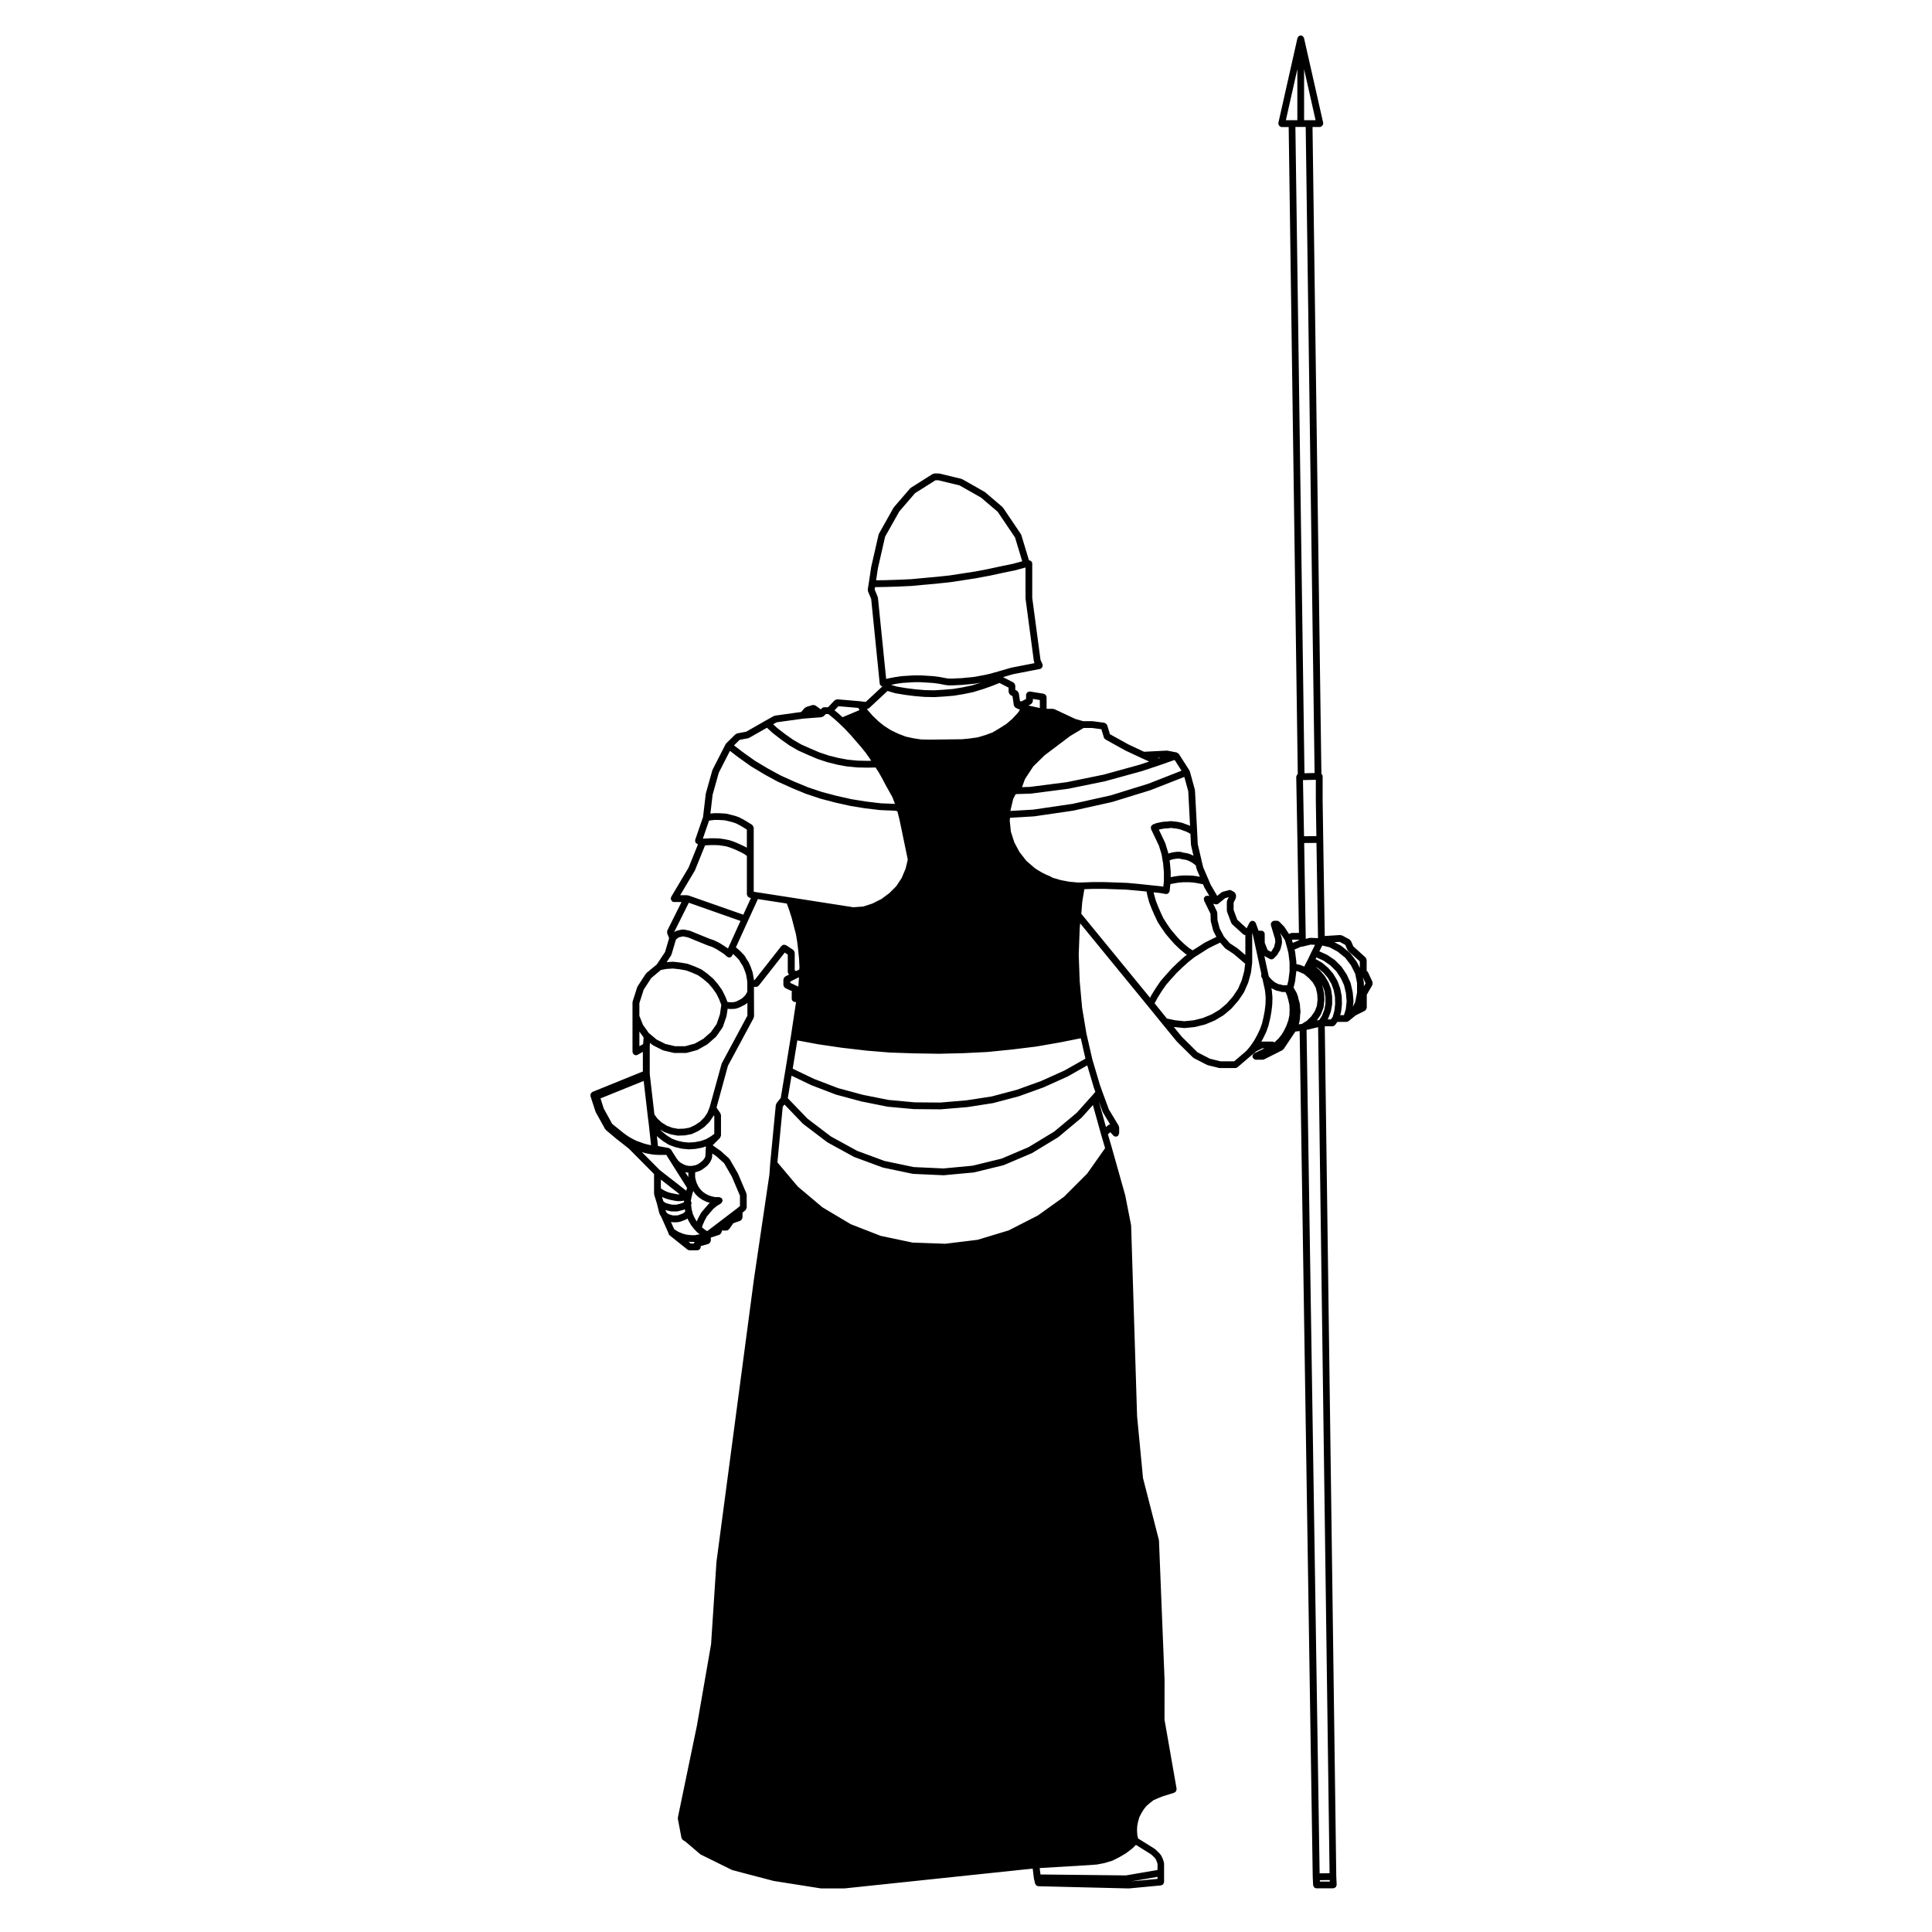 <?xml version="1.0" encoding="UTF-8"?>
<!-- Uploaded to: ICON Repo, www.iconrepo.com, Generator: ICON Repo Mixer Tools -->
<svg fill="#000000" width="800px" height="800px" version="1.1" viewBox="144 144 512 512" xmlns="http://www.w3.org/2000/svg">
 <path d="m507.74 404.33c-0.016-0.031 0.004-0.055-0.004-0.086l-1.219-2.637c-0.051-0.109-0.168-0.156-0.25-0.238-0.035-0.031-0.055-0.074-0.09-0.102v-2.871c0-0.004-0.004-0.012-0.012-0.023 0-0.117-0.086-0.223-0.137-0.332-0.047-0.098-0.055-0.211-0.133-0.289-0.004-0.004-0.004-0.02-0.016-0.023l-3.231-2.926-0.621-1.41c-0.047-0.105-0.141-0.133-0.215-0.207-0.066-0.074-0.09-0.172-0.176-0.223l-1.953-1.059c-0.086-0.047-0.172-0.016-0.266-0.031-0.082-0.016-0.133-0.082-0.223-0.082l-4.121 0.262-0.406-25.605-0.156-10.445v-6.266c0-0.273-0.137-0.5-0.328-0.664l-2.352-171.42h1.934c0.066 0 0.133-0.012 0.203-0.023 0.09-0.02 0.125-0.105 0.203-0.145 0.105-0.055 0.195-0.102 0.273-0.188 0.082-0.098 0.102-0.195 0.133-0.312 0.023-0.082 0.098-0.137 0.098-0.227 0-0.039-0.035-0.066-0.039-0.102-0.004-0.035 0.031-0.07 0.02-0.105l-5.082-22.477c-0.012-0.055-0.066-0.082-0.09-0.125-0.035-0.086-0.059-0.145-0.109-0.215-0.035-0.047-0.07-0.086-0.109-0.121-0.082-0.07-0.156-0.102-0.258-0.125-0.039-0.023-0.059-0.07-0.105-0.086-0.039-0.012-0.066 0.023-0.105 0.02-0.031-0.004-0.055-0.039-0.09-0.039-0.035 0-0.055 0.035-0.09 0.039-0.039 0.004-0.07-0.031-0.105-0.02-0.047 0.016-0.07 0.066-0.105 0.086-0.105 0.031-0.188 0.059-0.266 0.133-0.047 0.035-0.07 0.074-0.105 0.117-0.055 0.07-0.082 0.133-0.109 0.211-0.02 0.051-0.082 0.082-0.09 0.133l-5.062 22.48c-0.016 0.035 0.02 0.07 0.016 0.105-0.004 0.035-0.039 0.059-0.039 0.102 0 0.09 0.07 0.145 0.102 0.227 0.031 0.117 0.051 0.223 0.125 0.312 0.074 0.09 0.16 0.133 0.273 0.188 0.074 0.047 0.109 0.125 0.207 0.145 0.066 0.016 0.133 0.023 0.195 0.023h1.855l2.41 171.5c-0.047 0.035-0.109 0.035-0.152 0.074-0.09 0.086-0.102 0.223-0.141 0.332-0.035 0.105-0.117 0.18-0.117 0.297 0 0.004 0.004 0.004 0.004 0.004 0 0.004-0.004 0.004-0.004 0.012l0.312 16.676 0.406 24.68h-1.934c-0.102 0-0.156 0.074-0.246 0.102-0.086 0.023-0.172-0.004-0.25 0.055l-0.195 0.125-1.188-1.824c-0.02-0.031-0.059-0.031-0.074-0.055-0.023-0.023-0.012-0.07-0.039-0.098l-1.27-1.27c-0.18-0.176-0.414-0.262-0.645-0.262h-0.734c-0.055 0-0.086 0.047-0.125 0.055-0.039 0.012-0.09-0.031-0.133-0.016-0.074 0.023-0.105 0.102-0.172 0.137-0.105 0.066-0.188 0.117-0.262 0.215-0.07 0.098-0.098 0.188-0.121 0.309-0.016 0.074-0.086 0.121-0.086 0.203 0 0.051 0.047 0.082 0.051 0.121 0.012 0.055-0.023 0.098-0.012 0.137l1.117 3.723v0.238c0 0.016 0.02 0.031 0.023 0.047 0 0.023-0.016 0.035-0.016 0.055l0.047 0.406-0.031 0.16-0.098 0.359c-0.012 0.016 0.004 0.023 0.004 0.035-0.004 0.012-0.02 0.012-0.02 0.023l-0.098 0.473-0.074 0.25-0.141 0.25-0.191 0.293c-0.012 0.02 0 0.035-0.012 0.055-0.012 0.016-0.031 0.016-0.039 0.035l-0.176 0.344-0.141 0.168-0.152 0.152-0.863-0.469-0.766-1.926-0.012-2.301c0-0.5-0.402-0.902-0.902-0.902h-0.734l-0.734-2.039c-0.051-0.125-0.168-0.191-0.262-0.293-0.07-0.066-0.098-0.16-0.188-0.207h-0.012c-0.102-0.047-0.207-0.02-0.312-0.031-0.133-0.012-0.258-0.066-0.371-0.016h-0.016c-0.137 0.051-0.207 0.172-0.309 0.277-0.059 0.066-0.152 0.086-0.191 0.168l-0.004 0.016c0 0.004-0.004 0.012-0.004 0.016l-0.742 1.473-2.484-2.254-0.969-2.606v-1.945l0.535-1.078c0.035-0.066 0-0.133 0.016-0.203 0.02-0.074 0.082-0.121 0.082-0.195v-0.523c0-0.047-0.039-0.07-0.047-0.109-0.016-0.117-0.07-0.207-0.125-0.309-0.059-0.105-0.105-0.191-0.207-0.266-0.035-0.031-0.035-0.074-0.074-0.102l-0.73-0.418c-0.195-0.121-0.449-0.172-0.684-0.102l-1.633 0.43c-0.066 0.016-0.098 0.086-0.145 0.109-0.066 0.023-0.137 0.012-0.191 0.055l-1.148 0.934-1.75-2.988-0.516-1.23-0.004-0.004v-0.004l-1.445-3.352-0.301-1.25-1.145-4.934-0.152-3.188-0.578-10.988c0-0.035-0.035-0.051-0.047-0.082 0-0.039 0.031-0.074 0.02-0.109l-1.328-4.852c-0.004-0.023-0.023-0.023-0.031-0.051-0.012-0.016 0.004-0.023 0-0.047-0.016-0.031-0.055-0.039-0.066-0.07-0.02-0.023 0-0.059-0.02-0.09l-2.797-4.379c0-0.004-0.004 0-0.012-0.004-0.039-0.07-0.125-0.09-0.195-0.141-0.086-0.074-0.152-0.145-0.262-0.18-0.039-0.012-0.066-0.051-0.105-0.059-0.004 0-0.004-0.012-0.012-0.012l-2.422-0.473c-0.035-0.004-0.059 0.02-0.098 0.016-0.031-0.004-0.051-0.035-0.086-0.035h-0.047l-6 0.309-4.176-1.965-4.856-2.695-0.734-2.402c-0.02-0.055-0.082-0.082-0.105-0.125-0.055-0.102-0.105-0.168-0.191-0.242-0.098-0.086-0.18-0.137-0.301-0.176-0.059-0.02-0.09-0.074-0.141-0.082l-3.117-0.422c-0.02-0.004-0.039 0.02-0.059 0.02-0.023 0-0.035-0.023-0.059-0.023h-2.398l-2.047-0.578-5.566-2.606c-0.066-0.031-0.133 0.004-0.191-0.004-0.07-0.02-0.109-0.082-0.188-0.082h-1.688v-3.113c0-0.105-0.074-0.16-0.105-0.258-0.035-0.109-0.051-0.215-0.121-0.312-0.082-0.09-0.18-0.121-0.293-0.176-0.086-0.047-0.141-0.125-0.238-0.141l-3.648-0.586c-0.031-0.004-0.047 0.02-0.074 0.02-0.023 0-0.039-0.031-0.07-0.031-0.09 0-0.141 0.07-0.227 0.098-0.125 0.035-0.242 0.055-0.344 0.141-0.086 0.074-0.117 0.176-0.168 0.277-0.047 0.098-0.133 0.145-0.145 0.246-0.004 0.031 0.016 0.047 0.016 0.074 0 0.02-0.023 0.039-0.023 0.07v1.082l-1.129 0.598h-0.473l-0.312-2.082c0-0.02-0.031-0.035-0.031-0.051-0.023-0.109-0.102-0.188-0.16-0.289-0.074-0.109-0.121-0.223-0.238-0.289-0.016-0.016-0.016-0.031-0.023-0.035l-0.488-0.273v-1.152c0-0.051-0.047-0.086-0.055-0.125-0.02-0.121-0.066-0.207-0.125-0.312-0.059-0.105-0.117-0.188-0.211-0.25-0.039-0.031-0.051-0.09-0.098-0.105l-2.766-1.43 2.574-0.75 7.238-1.414c0.016-0.004 0.031-0.02 0.047-0.023 0.055-0.016 0.105-0.016 0.152-0.035 0.082-0.039 0.105-0.125 0.172-0.18 0.09-0.082 0.168-0.137 0.227-0.242 0.055-0.105 0.055-0.211 0.07-0.332 0.004-0.082 0.059-0.152 0.047-0.242-0.004-0.039-0.047-0.055-0.059-0.09-0.012-0.039 0.016-0.074-0.004-0.105l-0.523-1.145-2.195-16.449v-9.059c0-0.484-0.383-0.863-0.863-0.887l-2.031-6.711c-0.012-0.047-0.066-0.059-0.086-0.105-0.02-0.047 0-0.098-0.031-0.133l-4.742-7.023c-0.031-0.039-0.082-0.039-0.105-0.07-0.031-0.035-0.023-0.086-0.059-0.109l-4.586-3.906c-0.023-0.02-0.059-0.012-0.082-0.023-0.031-0.02-0.031-0.055-0.059-0.07l-5.859-3.324c-0.039-0.023-0.09 0-0.125-0.02-0.047-0.016-0.059-0.07-0.105-0.082l-5.856-1.422c-0.047-0.012-0.074 0.023-0.117 0.02-0.035-0.004-0.055-0.039-0.098-0.039h-1.113c-0.09 0-0.152 0.074-0.23 0.098-0.086 0.023-0.176-0.004-0.25 0.039l-5.754 3.641c-0.047 0.031-0.047 0.086-0.082 0.109-0.039 0.035-0.098 0.031-0.125 0.066l-4.316 5.008c-0.023 0.031-0.012 0.066-0.031 0.098-0.023 0.031-0.055 0.031-0.074 0.055l-3.856 6.863c-0.023 0.051 0 0.102-0.016 0.141-0.02 0.039-0.066 0.059-0.074 0.105l-1.953 8.543c-0.004 0.016 0.012 0.023 0.004 0.039 0 0.016-0.016 0.02-0.016 0.031l-0.637 4.258v0.004l-0.266 1.641c-0.016 0.086 0.047 0.152 0.055 0.238 0.012 0.086-0.035 0.16 0 0.25l0.852 2.047 2.258 22.395c0 0.02 0.02 0.031 0.023 0.055 0 0.023-0.016 0.039-0.012 0.066 0.031 0.125 0.121 0.207 0.195 0.312 0.039 0.051 0.059 0.117 0.105 0.156 0.109 0.105 0.262 0.137 0.414 0.172l-4.43 4.117-1.379-0.16h-0.004c-0.004 0-0.012-0.012-0.02-0.012l-6.121-0.523c-0.023 0-0.031 0.02-0.051 0.02-0.117-0.004-0.211 0.055-0.316 0.105-0.125 0.047-0.273 0.066-0.352 0.156h-0.004l-1.738 1.828h-0.984c-0.238 0-0.469 0.09-0.648 0.262l-0.297 0.301-1.379-1.02c-0.023-0.016-0.051-0.004-0.074-0.016-0.109-0.07-0.223-0.07-0.344-0.098-0.105-0.012-0.207-0.047-0.312-0.02-0.023 0.004-0.051-0.016-0.07-0.004l-1.688 0.523c-0.09 0.023-0.125 0.117-0.203 0.168-0.074 0.047-0.168 0.047-0.223 0.109l-0.887 1.047-6.941 0.957c-0.059 0.004-0.09 0.07-0.145 0.098-0.055 0.016-0.117-0.016-0.168 0.016l-2.168 1.211s0 0.004-0.012 0.004l-5.144 2.938-2.379 0.449c-0.098 0.02-0.137 0.102-0.211 0.137-0.086 0.039-0.188 0.035-0.25 0.102l-2.43 2.371c-0.016 0.02-0.012 0.047-0.031 0.066-0.016 0.016-0.039 0.016-0.055 0.035-0.016 0.02-0.004 0.051-0.023 0.074-0.016 0.031-0.051 0.035-0.066 0.059l-3.488 6.816c-0.016 0.035 0.004 0.07-0.004 0.105-0.012 0.023-0.051 0.039-0.055 0.07l-1.688 6.012c-0.004 0.023 0.012 0.047 0.004 0.07-0.004 0.031-0.031 0.039-0.035 0.07l-0.73 6.191-2.074 6.016c0 0.012 0.004 0.02 0 0.023 0 0.012-0.016 0.012-0.02 0.023-0.035 0.117 0.031 0.227 0.039 0.336 0.016 0.105-0.016 0.215 0.035 0.316 0.066 0.109 0.18 0.168 0.281 0.246 0.082 0.059 0.117 0.156 0.215 0.191 0.016 0.004 0.023 0 0.031 0.004 0.012 0 0.012 0.012 0.02 0.012l0.141 0.039-2.508 6.203-4.602 7.738c-0.047 0.074-0.02 0.156-0.035 0.242-0.023 0.074-0.09 0.133-0.09 0.215 0 0.039 0.039 0.07 0.047 0.105 0.012 0.121 0.07 0.207 0.121 0.312 0.066 0.105 0.105 0.191 0.195 0.262 0.035 0.031 0.035 0.074 0.074 0.102 0.141 0.086 0.301 0.121 0.457 0.121h1.98l-3.777 7.562c-0.012 0.012 0 0.02 0 0.023-0.059 0.109-0.031 0.238-0.031 0.363 0 0.109-0.047 0.211-0.004 0.316 0.004 0.012-0.004 0.02 0 0.031l0.516 1.293-1.082 3.684-2.18 3.269-2.746 2.281c-0.039 0.035-0.035 0.086-0.066 0.117-0.031 0.039-0.086 0.039-0.109 0.082l-2.16 3.32c-0.02 0.035-0.004 0.074-0.02 0.109-0.02 0.047-0.07 0.059-0.09 0.105l-1.215 3.805c-0.016 0.051 0.016 0.102 0.012 0.145-0.004 0.047-0.051 0.082-0.051 0.125v13.082c0 0.082 0.07 0.137 0.086 0.211 0.02 0.082-0.012 0.156 0.031 0.23 0.016 0.035 0.07 0.023 0.09 0.051 0.168 0.23 0.395 0.406 0.699 0.406 0.145 0 0.301-0.035 0.441-0.109l1.402-0.785v5.195l-13.371 5.422c-0.117 0.051-0.168 0.16-0.25 0.246-0.074 0.074-0.172 0.117-0.211 0.215-0.059 0.109-0.031 0.242-0.031 0.371 0 0.098-0.055 0.18-0.02 0.277l0.016 0.055v0.012h0.004l1.301 4c0.012 0.035 0.047 0.051 0.055 0.082 0.012 0.031 0 0.059 0.012 0.082l2.484 4.488c0.023 0.039 0.086 0.031 0.105 0.07 0.047 0.055 0.047 0.133 0.105 0.188l2.953 2.481c0.004 0.004 0.012 0 0.012 0.004 0.012 0.004 0.012 0.012 0.016 0.016l3.078 2.41 6.707 6.758v4.191 0.012 1.02c0 0.055 0.047 0.086 0.055 0.125 0.004 0.051-0.031 0.09-0.016 0.133l0.734 2.402 0.625 2.523c0.016 0.047 0.059 0.074 0.074 0.109 0.02 0.039-0.004 0.082 0.02 0.117l0.418 0.727 1.844 4.144 0.082 0.297c0.047 0.168 0.152 0.297 0.273 0.402 0.016 0.016 0.016 0.047 0.035 0.059l0.016 0.016c0 0.004 0.004 0.004 0.004 0.004l4.676 3.727c0.168 0.133 0.363 0.195 0.559 0.195h2.062c0.5 0 0.902-0.402 0.902-0.902v-0.211l2.023-0.555c0.086-0.023 0.109-0.102 0.18-0.141 0.105-0.059 0.191-0.105 0.266-0.207 0.074-0.09 0.102-0.191 0.125-0.309 0.02-0.082 0.09-0.125 0.09-0.211v-0.828l2.289-0.746c0.074-0.023 0.098-0.105 0.156-0.137 0.105-0.059 0.18-0.117 0.246-0.211 0.074-0.102 0.105-0.195 0.133-0.312 0.016-0.066 0.082-0.117 0.082-0.191v-0.262h1.211c0.289 0 0.504-0.137 0.672-0.344 0.02-0.02 0.051-0.012 0.07-0.035l1.102-1.562 1.84-0.645c0.066-0.023 0.09-0.102 0.152-0.137 0.102-0.059 0.172-0.121 0.242-0.223 0.07-0.098 0.105-0.188 0.121-0.309 0.02-0.07 0.082-0.109 0.082-0.188v-1.316l0.777-0.621c0.016-0.012 0.012-0.035 0.023-0.047 0.086-0.082 0.105-0.188 0.156-0.293 0.051-0.105 0.125-0.195 0.133-0.316 0-0.02 0.02-0.031 0.02-0.051v-3.375c0-0.066-0.059-0.105-0.07-0.168-0.012-0.059 0.031-0.121 0-0.18l-2.215-5.231c-0.012-0.023-0.035-0.023-0.047-0.039-0.004-0.023 0.004-0.047-0.004-0.066l-2.16-3.742c-0.031-0.047-0.09-0.051-0.109-0.086-0.035-0.039-0.023-0.102-0.066-0.133l-2.109-1.898c-0.016-0.02-0.039-0.004-0.055-0.02s-0.016-0.039-0.031-0.051l-2.156-1.523 1.961-1.961c0.082-0.082 0.07-0.191 0.117-0.289 0.047-0.102 0.105-0.172 0.109-0.281 0.004-0.031 0.023-0.055 0.023-0.082v-5.375c0-0.098-0.074-0.156-0.102-0.242-0.031-0.098 0-0.188-0.059-0.266l-1.027-1.496 3.031-11.082 6.812-12.66c0.039-0.07 0.004-0.145 0.02-0.223 0.02-0.074 0.09-0.125 0.09-0.207l-0.027-6.34v-1.477h0.574c0.273 0 0.5-0.133 0.66-0.324 0.016-0.012 0.035-0.004 0.051-0.02l6.871-8.742 0.805 0.539v4.641c0 0.035 0.031 0.055 0.035 0.082 0.016 0.121 0.074 0.207 0.125 0.312 0.055 0.098 0.082 0.195 0.156 0.266l-0.977 0.492c-0.047 0.02-0.059 0.082-0.102 0.105-0.098 0.074-0.152 0.152-0.223 0.25-0.059 0.105-0.105 0.188-0.121 0.309-0.012 0.055-0.055 0.09-0.055 0.137v1.477c0 0.059 0.051 0.102 0.059 0.145 0.02 0.117 0.066 0.203 0.125 0.309 0.059 0.105 0.121 0.176 0.227 0.25 0.047 0.031 0.055 0.09 0.105 0.109l1.793 0.832c-0.031 0.086-0.09 0.145-0.102 0.238 0 0.004-0.004 0.012-0.004 0.02v1.684c0 0.5 0.402 0.902 0.902 0.902h0.25l-1.352 8.973v0.004l-1.477 9.082-1.23 7.371-1.117 1.395c-0.059 0.07-0.039 0.16-0.07 0.242-0.039 0.086-0.117 0.137-0.121 0.238l-1.48 15.406v0.02s-0.004 0-0.004 0.004l-0.207 2.961v0.004l-4.062 27.469c0 0.004-0.004 0.004-0.004 0.012l-9.969 75.207c0 0.012 0.012 0.023 0.012 0.035-0.004 0.012-0.016 0.016-0.016 0.031l-1.422 21.738-3.742 21.531-5.062 24.41c-0.012 0.066 0.035 0.117 0.035 0.18 0 0.066-0.047 0.105-0.035 0.168l0.953 5.012c0 0.004 0.004 0.004 0.004 0.016 0.004 0.035 0.039 0.055 0.051 0.09 0.066 0.18 0.156 0.332 0.312 0.441 0.016 0.012 0.016 0.035 0.031 0.047l0.699 0.449 3.856 3.281c0.035 0.031 0.082 0.016 0.109 0.039 0.035 0.02 0.039 0.07 0.074 0.086l8.23 4.066c0.039 0.02 0.086 0.016 0.121 0.031 0.02 0.004 0.031 0.023 0.047 0.031l10.871 2.852c0.02 0.004 0.047 0.004 0.074 0.012 0.004 0 0.004 0.004 0.012 0.004l12.348 1.953c0.055 0.016 0.102 0.016 0.141 0.016h6.281c0.023 0 0.059 0 0.098-0.012l49.727-5.238 0.312 2.555c0 0.02 0.02 0.031 0.023 0.051 0 0.02-0.016 0.035-0.012 0.055l0.316 1.32c0.023 0.102 0.105 0.168 0.16 0.258 0.039 0.059 0.066 0.125 0.117 0.176 0.137 0.133 0.309 0.203 0.492 0.223 0.031 0 0.051 0.035 0.082 0.035l24.016 0.586h0.02c0.031 0 0.059 0 0.09-0.012l8.387-0.789c0.105-0.012 0.172-0.098 0.262-0.133 0.109-0.055 0.227-0.074 0.312-0.168 0.074-0.086 0.09-0.195 0.125-0.309 0.039-0.098 0.117-0.172 0.117-0.289v-4.902c0-0.039-0.039-0.07-0.047-0.105-0.012-0.047 0.023-0.086 0.016-0.133l-0.105-0.371c-0.004-0.012-0.016-0.012-0.016-0.02-0.004-0.012 0.004-0.02 0-0.031l-0.105-0.312-0.105-0.316c-0.004-0.02-0.035-0.023-0.047-0.051-0.012-0.023 0.004-0.039-0.004-0.066l-0.156-0.312v-0.004l-0.16-0.312c-0.012-0.016-0.023-0.016-0.039-0.031-0.012-0.02 0-0.039-0.012-0.059l-0.211-0.312c-0.016-0.031-0.055-0.031-0.07-0.055-0.023-0.023-0.02-0.066-0.047-0.09l-0.266-0.266s-0.004 0-0.012-0.004l-0.242-0.25c-0.004-0.004-0.016 0-0.016-0.004-0.004 0 0-0.004-0.004-0.012l-0.195-0.191c-0.004-0.012-0.004-0.016-0.004-0.016l-0.211-0.207c-0.012-0.016-0.035-0.004-0.047-0.02-0.012-0.012-0.004-0.02-0.016-0.035l-0.316-0.266c-0.016-0.016-0.047-0.004-0.059-0.02-0.023-0.016-0.02-0.039-0.039-0.055l-4.344-2.707-0.203-0.82-0.09-1.281 0.047-1.137 0.238-1.238 0.336-1.18 0.523-1.027 0.629-1.023 0.73-0.922 0.945-0.805h0.004l0.91-0.719 1.113-0.484 1.215-0.508 3.176-0.988c0.102-0.031 0.141-0.121 0.223-0.18 0.102-0.074 0.203-0.117 0.266-0.223 0.059-0.098 0.051-0.203 0.07-0.312 0.02-0.105 0.086-0.188 0.07-0.297l-3.211-18.359 0.016-10.48c0-0.004-0.012-0.012-0.012-0.016 0-0.012 0.012-0.016 0.012-0.02l-1.48-36.891c0-0.035-0.039-0.055-0.039-0.098-0.004-0.035 0.023-0.066 0.016-0.102l-4.211-16.41-1.566-16.375-1.582-50.562c0-0.023-0.031-0.047-0.035-0.07 0-0.023 0.02-0.051 0.016-0.074l-1.535-7.809c-0.004-0.016-0.016-0.02-0.02-0.035 0-0.016 0.012-0.023 0.004-0.035l-3.535-12.559v-0.016l-1.047-3.562 0.641-0.559 0.77 0.863c0.004 0.004 0.016 0.004 0.031 0.012 0.16 0.176 0.383 0.293 0.645 0.293 0.211 0 0.43-0.074 0.598-0.227 0.004-0.004 0.004-0.02 0.012-0.031 0.086-0.074 0.098-0.191 0.141-0.297 0.051-0.105 0.133-0.203 0.133-0.324 0-0.016 0.016-0.016 0.016-0.023v-1.527c0-0.098-0.07-0.145-0.102-0.227-0.016-0.086 0.012-0.168-0.035-0.242l-2.594-4.301-1.758-4.758v-0.004l-0.621-1.754-2.004-6.758v-0.004l-1.559-6.805-1.152-6.891-0.637-7.023v-0.004l-0.258-6.992 0.258-6.988v-0.004l0.121-1.336 17.914 21.879 3.856 4.746h0.004v0.004l3.805 4.644c0.012 0.012 0.023 0.004 0.039 0.02s0.012 0.035 0.02 0.051l4.277 4.223c0.031 0.031 0.086 0.02 0.121 0.051 0.039 0.035 0.051 0.09 0.098 0.109l3.488 1.789c0.047 0.023 0.098 0.02 0.145 0.035 0.016 0.012 0.023 0.035 0.051 0.039l3.008 0.742c0.074 0.02 0.137 0.023 0.211 0.023h4.07c0.211 0 0.414-0.07 0.586-0.215l3.527-3.008 1.492-1.246 1.57-0.762h0.562l-2.695 1.305c-0.051 0.02-0.059 0.082-0.105 0.109-0.098 0.066-0.156 0.141-0.223 0.246-0.066 0.105-0.105 0.188-0.125 0.309-0.004 0.055-0.059 0.09-0.059 0.141 0 0.074 0.066 0.117 0.082 0.191 0.02 0.07-0.02 0.133 0.016 0.195 0.016 0.039 0.074 0.031 0.098 0.066 0.16 0.25 0.395 0.449 0.715 0.449h1.848c0.137 0 0.281-0.031 0.406-0.102l4.801-2.422c0.098-0.047 0.121-0.145 0.188-0.223 0.051-0.039 0.121-0.031 0.152-0.082l3.094-4.625 1.133-0.137 3.465 224.13c0 0.004 0.004 0.012 0.004 0.016s-0.004 0.012-0.004 0.02l0.105 2.16c0.004 0.152 0.105 0.273 0.18 0.387 0.039 0.07 0.039 0.152 0.098 0.207 0.16 0.156 0.383 0.262 0.625 0.262h4.441 0.047c0.121-0.012 0.207-0.102 0.312-0.145 0.102-0.055 0.211-0.059 0.289-0.137 0.086-0.09 0.098-0.215 0.133-0.332 0.039-0.098 0.117-0.168 0.117-0.281 0-0.004-0.004-0.016-0.012-0.023 0-0.004 0.012-0.012 0.012-0.023l-0.105-2.211-3.047-225.3h2.039c0.277 0 0.504-0.141 0.672-0.336 0.016-0.02 0.047-0.012 0.055-0.031l0.574-0.789h2.398c0.195 0 0.383-0.074 0.539-0.191 0.004 0 0.02 0 0.023-0.004l1.891-1.535 2.43-1.215c0.051-0.023 0.059-0.082 0.102-0.105 0.102-0.074 0.152-0.152 0.223-0.258 0.059-0.102 0.105-0.188 0.121-0.309 0.012-0.051 0.059-0.086 0.059-0.133v-3.449l1.461-2.539c0.02-0.031 0-0.059 0.016-0.082 0.051-0.105 0.039-0.215 0.047-0.336 0.023-0.113 0.047-0.215 0.008-0.324zm-11.898 9.844 0.059-0.09c0.016-0.023 0-0.055 0.012-0.074 0.023-0.035 0.059-0.055 0.074-0.098l0.684-1.789c0.016-0.031-0.012-0.059 0-0.086 0.004-0.031 0.035-0.051 0.039-0.074l0.316-1.691c0.004-0.031-0.02-0.055-0.02-0.082 0.004-0.035 0.035-0.055 0.035-0.09v-1.84c0-0.023-0.02-0.035-0.02-0.059 0-0.031 0.02-0.047 0.016-0.074l-0.266-1.848c-0.004-0.039-0.047-0.055-0.059-0.102-0.004-0.023 0.02-0.055 0.012-0.09l-0.629-1.688c-0.012-0.023-0.047-0.039-0.066-0.066-0.012-0.023 0.004-0.059-0.012-0.086l-0.945-1.582c-0.016-0.023-0.051-0.023-0.07-0.051-0.016-0.02-0.004-0.051-0.02-0.07l-1.164-1.367c-0.02-0.023-0.055-0.016-0.074-0.039-0.023-0.023-0.02-0.059-0.039-0.074l-1.039-0.848 0.68 0.383 1.367 1.164 1.18 1.371 0.961 1.641 0.59 1.648 0.332 1.754 0.051 1.879-0.195 1.77-0.457 1.668-0.484 0.66-0.848-0.008zm-24.773 11.086h-3.617l-2.812-0.691-3.281-1.691-4.125-4.082-2.168-2.641 0.051 0.012c0.023 0.004 0.055 0.004 0.086 0.004l0.004 0.004 2.59 0.266c0.023 0.004 0.059 0.004 0.09 0.004s0.066 0 0.09-0.004l2.637-0.266c0.004 0 0.004-0.004 0.02-0.004 0.035-0.004 0.074-0.004 0.109-0.016l2.535-0.637c0.012-0.004 0.016-0.02 0.031-0.023 0.035-0.004 0.059-0.004 0.098-0.016l2.43-1.004c0.016-0.004 0.016-0.031 0.035-0.035 0.023-0.012 0.055-0.004 0.082-0.02l2.211-1.32c0.023-0.016 0.023-0.039 0.039-0.059 0.031-0.016 0.066-0.004 0.09-0.023l2-1.688c0.02-0.02 0.016-0.059 0.039-0.074 0.016-0.02 0.039-0.012 0.055-0.031l1.75-2.004c0.016-0.02 0.004-0.039 0.02-0.059 0.012-0.016 0.035-0.012 0.047-0.023l1.426-2.109c0.023-0.035 0.004-0.074 0.023-0.105 0.012-0.023 0.047-0.02 0.055-0.039l1.055-2.43c0.004-0.016-0.004-0.031 0-0.055 0.012-0.023 0.039-0.035 0.047-0.066l0.695-2.535c0.004-0.023-0.016-0.047-0.016-0.07 0.012-0.02 0.035-0.035 0.035-0.055l0.316-2.527c0-0.023-0.02-0.039-0.02-0.066 0-0.016 0.023-0.031 0.023-0.051v-7.758l0.18 0.5 2.266 10.41c-0.102 0.23-0.109 0.492 0.012 0.734l0.266 0.535 0.543 2.453 0.004 0.023v0.004l0.012 0.023 0.137 0.746 0.156 1.77-0.055 1.629-0.207 1.797-0.301 1.586v0.004l-0.406 1.742-0.555 1.562-0.742 1.547-0.801 1.449-1.043 1.512-1.012 1.203zm-44.945 2.422-6.223 2.801-6.402 2.312-6.695 1.777-6.711 1.031h-0.012l-6.906 0.586-6.812-0.059-6.902-0.637-6.731-1.34-6.59-1.777-6.41-2.453-5.652-2.707 1.219-7.5 5.324 0.992c0.016 0 0.023 0 0.031 0.012h0.004l6.434 0.945h0.02l0.012 0.004 6.34 0.734h0.016c0.004 0 0.004 0.012 0.012 0.012l6.387 0.523h0.047l6.387 0.215h0.012l6.438 0.105h0.02 0.02l6.488-0.156h0.023l6.387-0.316c0.004 0 0.004-0.004 0.004-0.004h0.039l6.316-0.637h0.035l6.434-0.789s0.004 0 0.004-0.004h0.047l6.328-1.102 0.012-0.004h0.016l5.481-1.098 1.234 5.406zm-69.371 14.09c0.016 0.016 0.051 0.012 0.07 0.023 0.02 0.02 0.016 0.055 0.039 0.07l6.332 4.805c0.02 0.016 0.047 0.012 0.066 0.02 0.02 0.012 0.02 0.039 0.039 0.055l7.019 3.848c0.031 0.016 0.066 0.012 0.102 0.02 0.012 0.004 0.016 0.023 0.031 0.031l7.445 2.746c0.031 0.012 0.066 0.012 0.098 0.016 0.016 0.004 0.016 0.02 0.031 0.023l7.809 1.637c0.051 0.012 0.098 0.012 0.137 0.012 0.004 0 0.004 0.012 0.012 0.012l8.027 0.363h0.039c0.031 0 0.059 0 0.086-0.004l7.914-0.734c0.004 0 0.004-0.012 0.004-0.012 0.051 0 0.09 0 0.125-0.012l7.754-1.895c0.02-0.004 0.023-0.031 0.051-0.035 0.023-0.004 0.059-0.004 0.09-0.016l7.332-3.117c0.02-0.004 0.02-0.023 0.035-0.035 0.031-0.012 0.059-0.004 0.086-0.023l6.863-4.168c0.023-0.012 0.023-0.039 0.039-0.059 0.023-0.012 0.051-0.004 0.07-0.02l6.07-5.066c0.02-0.016 0.02-0.047 0.035-0.059 0.02-0.02 0.047-0.012 0.066-0.031l2.961-3.309 2.144 7.699v0.016l1.09 3.699-4.75 6.742-6.156 6.156-6.934 4.961-7.742 3.949-8.219 2.481-8.57 1.047-8.66-0.312-8.422-1.773-7.949-3.098-7.496-4.469-6.535-5.5-5.406-6.414 1.41-14.758 0.465-0.578zm79.559-2.977c0.012 0.02 0 0.051 0.012 0.074l1.863 3.09c-0.098 0.02-0.176 0.047-0.262 0.098-0.055 0.031-0.109 0.012-0.156 0.055l-0.672 0.578-1.895-6.801 1.043 2.832c0.016 0.027 0.051 0.043 0.066 0.074zm-84.004-44.312c-0.09-0.066-0.191-0.035-0.297-0.066-0.117-0.023-0.223-0.086-0.336-0.066-0.117 0.016-0.195 0.105-0.301 0.168-0.09 0.059-0.203 0.066-0.273 0.152l-7.117 9.047h-0.188l-0.004-0.105c0-0.02-0.02-0.035-0.023-0.055 0-0.023 0.016-0.035 0.012-0.059l-0.152-0.828c-0.004-0.004 0-0.004 0-0.012l-0.156-0.898c-0.012-0.023-0.035-0.039-0.051-0.066-0.004-0.031 0.02-0.055 0.012-0.074l-0.316-0.902c0-0.004-0.004-0.004-0.004-0.004v-0.016l-0.312-0.84c-0.012-0.012-0.023-0.016-0.031-0.031-0.004-0.012 0.004-0.023 0-0.039l-0.371-0.789c-0.012-0.02-0.039-0.02-0.051-0.047-0.016-0.023 0-0.047-0.016-0.07l-0.516-0.766-0.398-0.711c-0.016-0.035-0.066-0.035-0.086-0.07-0.023-0.023-0.012-0.074-0.039-0.102l-0.637-0.691c-0.004-0.004-0.012 0-0.012-0.004-0.004-0.004-0.004-0.016-0.016-0.02l-0.629-0.637c-0.016-0.012-0.031-0.004-0.039-0.02-0.016-0.004-0.016-0.02-0.02-0.023l-0.742-0.637c-0.016-0.02-0.039-0.004-0.055-0.02-0.023-0.016-0.016-0.047-0.039-0.055l-0.086-0.059 3.266-7.199 2.562-5.606 7.664 1.184 0.613 1.672v0.004l0.68 2.117 0.562 2.172v0.012l0.574 2.188 0.348 2.137 0.266 2.254v0.004l0.207 2.144v0.004l0.102 2.188-0.055 0.605-0.863 0.406-0.336-0.23v-4.644c0-0.035-0.035-0.059-0.035-0.09-0.012-0.117-0.074-0.203-0.121-0.309-0.066-0.105-0.102-0.203-0.191-0.281-0.023-0.023-0.023-0.059-0.055-0.074zm-21.922 24.812-2.242 1.266-2.535 0.691h-2.715l-2.551-0.59-2.324-1.16-1.934-1.629c-0.016-0.012-0.031-0.004-0.039-0.012-0.004-0.004-0.004-0.02-0.016-0.023l-0.09-0.07-1.547-2.176-0.953-2.387v-3.359l1.145-3.582 2.012-3.082 2.562-2.137 1.523-0.273 1.668-0.102 1.707 0.191 1.77 0.309 1.562 0.586 1.605 0.711 1.367 0.977 1.387 1.184 1.082 1.27 1.008 1.422 0.77 1.559 0.543 1.445-0.371 2.535-0.875 2.535-1.508 2.137zm-6.731 25.656 1.793-0.059c0.004 0 0.004-0.004 0.004-0.004 0.047 0 0.098 0 0.137-0.012l1.633-0.312c0.023-0.004 0.031-0.031 0.051-0.035 0.055-0.012 0.105-0.012 0.16-0.035l1.582-0.742c0.016-0.012 0.02-0.035 0.039-0.047 0.023-0.012 0.055-0.004 0.082-0.02l1.426-0.953c0.02-0.016 0.02-0.051 0.047-0.066 0.031-0.023 0.07-0.016 0.098-0.047l1.27-1.266c0.031-0.031 0.016-0.074 0.047-0.105 0.02-0.023 0.047-0.012 0.066-0.035l0.945-1.426c0.023-0.035 0.004-0.082 0.023-0.117 0.016-0.031 0.055-0.016 0.066-0.047l0.012-0.016 0.156 0.227v4.648l-0.957 0.699-1.25 0.715-1.477 0.504-1.516 0.281-1.605 0.102-1.438-0.141-1.527-0.344-1.422-0.523-1.328-0.832-1.184-0.941-0.66-0.676 0.945 0.59c0.035 0.02 0.082 0.016 0.109 0.031 0.023 0.012 0.031 0.039 0.055 0.051l1.582 0.578c0.039 0.02 0.082 0.012 0.117 0.023 0.012 0 0.016 0.016 0.031 0.016l1.684 0.316c0.059 0.012 0.105 0.016 0.168 0.016 0.02 0.004 0.023 0.004 0.035 0.004zm10.281 5.547 1.965 1.773 2.066 3.578 2.125 5.019v2.754l-0.77 0.621-7.898 6.016-0.516-0.297-0.867-0.68-0.012-0.004 0.242-0.777 0.5-1.098 0.574-1.059 0.832-0.977 0.848-0.988 0.887-0.746 1.164-0.715c0.035-0.02 0.035-0.066 0.07-0.09 0.09-0.074 0.125-0.16 0.191-0.266 0.059-0.105 0.109-0.191 0.125-0.312 0.012-0.039 0.047-0.066 0.047-0.105 0-0.086-0.07-0.141-0.098-0.223-0.02-0.086 0.004-0.168-0.039-0.246-0.023-0.035-0.07-0.035-0.09-0.07-0.074-0.098-0.168-0.137-0.266-0.191-0.105-0.066-0.191-0.109-0.316-0.133-0.035-0.004-0.055-0.039-0.098-0.039h-1.055l-0.898-0.188-0.832-0.277-0.801-0.402-0.781-0.543-0.605-0.605-0.551-0.781-0.398-0.801-0.281-0.832-0.184-0.891v-1.008l0.031-0.273 0.281-0.047c0.012 0 0.016-0.02 0.023-0.02 0.051-0.012 0.09-0.012 0.125-0.02l0.891-0.316c0.031-0.012 0.039-0.047 0.07-0.059 0.047-0.02 0.102-0.016 0.137-0.039l0.789-0.535c0.012-0.004 0.004-0.016 0.016-0.023 0.012-0.004 0.031 0 0.039-0.016l0.789-0.625c0.035-0.031 0.031-0.082 0.066-0.109 0.02-0.023 0.066-0.016 0.086-0.039l0.586-0.742c0.023-0.039 0.012-0.09 0.031-0.125 0.02-0.031 0.066-0.02 0.074-0.051l0.367-0.789c0.02-0.031-0.004-0.066 0.004-0.102 0.059-0.145 0.105-0.281 0.098-0.434l0.051-0.867zm-6.887 23.047-0.594-0.48h0.02 0.039s0 0.012 0.004 0.012l0.789 0.055h0.066 0.641c-0.035 0.066-0.004 0.137-0.023 0.207-0.02 0.07-0.086 0.125-0.09 0.207zm-13.609-56.184 1.109 1.562c0.004 0.004 0.012 0 0.02 0.004l-0.141 1.773-0.984 0.551 0.004-3.891zm10.703 43.148h-0.516l-0.551-0.082-0.004-0.004-0.742-0.156-0.727-0.152-0.559-0.172-0.609-0.258h-0.004l-0.523-0.262c-0.004 0-0.004-0.004-0.004-0.004l-0.555-0.324-0.207-0.191v-2.297zm-4.453 0.809c0.016 0.004 0.023 0 0.031 0.004 0.012 0.004 0.012 0.02 0.023 0.023l0.629 0.266c0.023 0.004 0.051 0.004 0.07 0.012 0.004 0.004 0.004 0.016 0.02 0.016l0.684 0.211c0.02 0.004 0.039 0.004 0.055 0.012 0.016 0 0.02 0.016 0.023 0.016l0.742 0.156 0.734 0.156c0.02 0.004 0.039 0 0.059 0.004l0.684 0.105c0.047 0.012 0.086 0.012 0.125 0.012h0.684c0.047 0 0.086 0 0.125-0.004l0.734-0.105c0.012 0 0.012-0.004 0.012-0.004h0.02l0.137-0.02c0 0.02 0.016 0.047 0.012 0.066 0 0.055-0.039 0.098-0.035 0.141l0.023 0.176-0.441 0.238-0.559 0.191-0.543 0.137h-0.004l-0.539 0.125h-1.094l-0.535-0.125h-0.004l-0.551-0.137-0.539-0.188-0.422-0.23-0.273-0.266-0.332-1.109zm0.746 3.375c0.02 0.012 0.039 0.012 0.059 0.016 0.004 0 0.004 0.004 0.012 0.004l0.637 0.156h0.004s0 0.004 0.004 0.004l0.637 0.152c0.07 0.02 0.141 0.023 0.207 0.023h1.32c0.07 0 0.141-0.004 0.211-0.023l0.637-0.152c0.004 0 0.004-0.004 0.004-0.004h0.004l0.637-0.156c0.004 0 0.004-0.004 0.012-0.004 0.016-0.004 0.039-0.004 0.059-0.016l0.613-0.207 0.047 0.316c0 0.023 0.023 0.035 0.031 0.055 0.004 0.016-0.012 0.031-0.004 0.047l0.035 0.125-0.398 0.398-0.414 0.227-0.504 0.18c-0.016 0.004-0.016 0.012-0.02 0.016h-0.016l-0.422 0.176-0.473 0.074h-0.559l-0.43 0.004-0.5-0.121s0-0.012-0.004-0.012l-0.488-0.133-0.43-0.23-0.215-0.16-0.277-0.48-0.074-0.293zm10.773-2.215 0.91 0.309-0.312 0.262c-0.023 0.016-0.02 0.051-0.039 0.074-0.02 0.016-0.055 0.012-0.07 0.035l-0.898 1.047-0.902 1.059c-0.02 0.031-0.012 0.066-0.031 0.098s-0.059 0.031-0.082 0.066l-0.629 1.152c-0.012 0.016 0 0.023-0.012 0.035-0.004 0.012-0.016 0.012-0.02 0.023l-0.484 1.055-0.074-0.098-0.559-0.988-0.422-0.977-0.133-0.547c0-0.004-0.004-0.004-0.004-0.004l-0.133-0.523-0.152-1.113v-0.223l0.016-0.02c0.152-0.297 0.074-0.598-0.098-0.863l-0.004-0.066 0.18-1.004 0.301-1.16 0.145-0.488 0.516 0.73c0.016 0.023 0.051 0.016 0.066 0.031 0.02 0.031 0.012 0.07 0.035 0.09l0.684 0.691c0.023 0.02 0.059 0.012 0.082 0.031 0.02 0.02 0.02 0.051 0.039 0.066l0.902 0.637c0.023 0.016 0.059 0.012 0.082 0.031 0.023 0.004 0.023 0.023 0.039 0.039l0.953 0.473c0.023 0.02 0.055 0.016 0.086 0.02 0-0.008 0.004 0.016 0.023 0.02zm-15.551-22.703v0.012l0.316 2.481v0.004l0.562 5.234-0.941-0.215-0.938-0.246-0.957-0.352h-0.02s0-0.004-0.004-0.004l-0.996-0.348-0.969-0.484-0.938-0.52-0.863-0.574c-0.004 0-0.004-0.004-0.004-0.004l-0.84-0.629-2.836-2.293-2.254-4.109-0.832-2.641 11.438-4.625zm10.605 14.98c0.055 0.004 0.105 0.012 0.156 0.012h0.004v0.004c0 0.02 0.016 0.031 0.016 0.055-0.004 0.016-0.02 0.023-0.02 0.047v1.098l-0.836-1.328zm-4.227 13.121c0.07 0.02 0.141 0.031 0.215 0.031h1.16c0.047 0 0.102 0 0.141-0.016l0.637-0.102c0.016-0.012 0.02-0.023 0.039-0.023 0.055-0.012 0.105-0.012 0.156-0.035l0.484-0.195h0.012l0.578-0.211c0.02-0.004 0.023-0.031 0.039-0.035 0.031-0.012 0.066-0.004 0.098-0.02l0.574-0.316c0.012-0.004 0.012-0.02 0.031-0.035l0.188 0.441c0.004 0.02 0.031 0.012 0.035 0.023 0.012 0.02 0 0.047 0.012 0.07l0.637 1.109c0.012 0.016 0.035 0.012 0.047 0.031 0.02 0.02 0.004 0.055 0.023 0.082l0.734 0.945c0.004 0.012 0.023 0.004 0.031 0.012 0.004 0.016 0.004 0.023 0.012 0.035l0.43 0.48c0.004 0.004 0.016 0.004 0.02 0.012 0.004 0.004 0.004 0.023 0.016 0.031l0.418 0.418c0.016 0.016 0.039 0.012 0.055 0.023 0.02 0.016 0.012 0.039 0.031 0.051l0.527 0.418-0.555 0.102c-0.004 0-0.004 0.004-0.012 0.004-0.004 0.004-0.012 0-0.016 0l-0.664 0.137h-0.73l-0.789-0.055-0.762-0.102-0.73-0.188-0.656-0.238-0.781-0.344-0.59-0.359-0.48-0.328-0.855-1.914zm4.496-19.289 1.684-0.102c0.012 0 0.016-0.004 0.02-0.004 0.031-0.012 0.055-0.012 0.09-0.016l1.691-0.312c0.004 0 0.012-0.012 0.02-0.012 0.035-0.012 0.074-0.012 0.105-0.02l0.926-0.312v0.141l-0.145 2.527-0.25 0.527-0.441 0.562-0.715 0.578-0.648 0.438-0.715 0.25-0.805 0.137h-0.832l-0.734-0.133-0.789-0.348-0.641-0.367-0.586-0.5-0.543-0.742-1.414-2.242c-0.004-0.012-0.016-0.012-0.02-0.02-0.02-0.031-0.066-0.039-0.086-0.07-0.07-0.074-0.145-0.105-0.238-0.156-0.086-0.047-0.137-0.121-0.238-0.145-0.012 0-0.016-0.016-0.031-0.016l-2.828-0.52-0.289-2.656 0.242 0.25c0.02 0.02 0.039 0.016 0.059 0.023 0.016 0.016 0.016 0.047 0.035 0.066l1.266 0.996c0.02 0.016 0.035 0.004 0.055 0.02 0.016 0.012 0.012 0.023 0.023 0.039l1.426 0.891c0.039 0.023 0.082 0.02 0.117 0.035 0.023 0.016 0.031 0.039 0.055 0.051l1.582 0.578c0.023 0.012 0.055 0.004 0.086 0.016 0.012 0 0.016 0.02 0.031 0.02l1.633 0.367c0.035 0.004 0.066 0.004 0.102 0.012 0.004 0 0.004 0.004 0.012 0.004l1.582 0.156c0.035 0.004 0.066 0.004 0.09 0.004 0.02 0.004 0.035 0.004 0.059 0.004zm-11.445 1.027c0.023 0.004 0.051 0.004 0.07 0.012 0.004 0 0.004 0.004 0.016 0.004l1.109 0.211h0.023c0.004 0.004 0.012 0.012 0.016 0.012l1.102 0.156c0.031 0.004 0.059 0.004 0.09 0.004h0.004l1.215 0.059h0.039 1.059 0.039l0.684-0.035 1.152 1.824 4.375 6.938-0.227 0.746-7.027-5.477-4.699-4.734zm13.008-74.824c0.02-0.031 0-0.059 0.012-0.086 0.016-0.023 0.051-0.016 0.055-0.035l2.684-6.641 0.523-0.023h0.004l1.113-0.055h1.02l1.039 0.051 1.09 0.156h0.031l0.961 0.18 0.953 0.309 1.02 0.402h0.004l0.992 0.449 0.004 0.004 0.961 0.457 0.871 0.488 0.5 0.406v10.184c0 0.098 0.074 0.156 0.105 0.242 0.035 0.109 0.051 0.223 0.125 0.312 0.074 0.098 0.172 0.125 0.281 0.176 0.082 0.047 0.133 0.137 0.23 0.152l0.332 0.066-2.023 4.418-14.586-5.113c-0.055-0.016-0.102 0.02-0.152 0.016-0.055-0.016-0.09-0.066-0.145-0.066h-1.844zm11.906-34.719 2.262-0.43c0.031-0.004 0.039-0.039 0.07-0.047 0.074-0.016 0.141-0.016 0.211-0.055l4.707-2.68 1.523 1.402c0.016 0.012 0.031 0.004 0.047 0.016 0.012 0.012 0.012 0.023 0.02 0.035l2.109 1.633c0.004 0.012 0.012 0 0.016 0.012 0.004 0.004 0.004 0.012 0.016 0.016l2.16 1.531c0.012 0.012 0.031 0.004 0.047 0.012 0.012 0.012 0.012 0.031 0.023 0.035l2.266 1.32c0.02 0.012 0.047 0.004 0.066 0.016 0.012 0.004 0.012 0.02 0.02 0.023l2.484 1.109h0.004c0.004 0 0.004 0.004 0.004 0.004l2.481 1.059c0.016 0.004 0.035 0.004 0.055 0.016 0.012 0.004 0.012 0.012 0.02 0.016l2.535 0.84c0.02 0.012 0.035 0.012 0.051 0.012 0.012 0.004 0.012 0.012 0.016 0.012l2.535 0.637c0.012 0.004 0.023 0 0.039 0.004 0.004 0 0.012 0.012 0.016 0.012l2.59 0.48c0.023 0 0.047 0.004 0.074 0.004l2.684 0.266c0.031 0.004 0.055 0.004 0.074 0.004l2.641 0.051h0.02 0.016l2.137-0.039 0.867 1.34 0.984 1.758v0.012l1.004 1.898c0 0.004 0.012 0 0.016 0.004v0.004l1.559 2.793 0.711 1.832-3.727-0.152-3.961-0.473-3.883-0.625-3.918-0.887h-0.004l-3.797-0.996-3.707-1.238-3.711-1.535-3.551-1.602-3.481-1.895h-0.004l-3.336-2-3.266-2.324-2.324-1.777zm9.824-4.656 7.094-0.977 4.769-0.367c0.109-0.012 0.18-0.098 0.277-0.137 0.102-0.039 0.211-0.039 0.297-0.117l0.578-0.586h0.676l1.445 1.168h0.004l1.512 1.367c0.004 0 0 0.004 0.004 0.016l1.477 1.422h0.004l1.441 1.551h0.012l1.344 1.562 1.355 1.562v0.004l1.359 1.672 1.117 1.605v0.004l0.289 0.449-1.004 0.02-2.606-0.055-2.559-0.25h-0.004l-2.59-0.48h-0.004l-2.422-0.605-2.484-0.828-2.438-1.043-2.398-1.066-2.238-1.301-2.117-1.496-2.047-1.586-1.074-0.988zm16.367-4.262 5.246 0.449 0.359 0.57-4.516 1.895-1.16-1.039c-0.004-0.004-0.012 0-0.016-0.004-0.012-0.016-0.004-0.023-0.016-0.031l-0.934-0.75zm8.172 0.465c0-0.004 0.008-0.004 0 0l4.848-4.508 1.996 0.594c0.035 0.012 0.066 0.004 0.102 0.012 0.004 0 0.012 0.012 0.016 0.012l2.535 0.418h0.031l0.004 0.012 2.527 0.312h0.035s0 0.004 0.004 0.004l2.539 0.215h0.055l2.535 0.051h0.02 0.055l2.527-0.156h0.02l2.535-0.211c0.004 0 0.004-0.004 0.012-0.004 0.023-0.004 0.039-0.004 0.066-0.004l2.535-0.422 0.004-0.004h0.031l2.535-0.523c0.004 0 0.016-0.016 0.023-0.016 0.016-0.004 0.039-0.004 0.055-0.012l2.43-0.742c0.004 0 0.004-0.004 0.004-0.004 0.012-0.004 0.02 0 0.035-0.004l2.371-0.84c0.004 0 0.004-0.004 0.004-0.004 0.012-0.004 0.016 0 0.023-0.004l1.996-0.801 2.414 1.246v1.148c0 0.047 0.051 0.074 0.055 0.117 0.016 0.117 0.059 0.203 0.121 0.312 0.066 0.105 0.109 0.188 0.211 0.258 0.035 0.031 0.039 0.082 0.082 0.105l0.562 0.312 0.352 2.414c0.004 0.035 0.039 0.055 0.055 0.09 0.02 0.102 0.074 0.156 0.125 0.238 0.039 0.07 0.047 0.141 0.105 0.191 0.047 0.047 0.102 0.055 0.152 0.086 0.039 0.02 0.047 0.074 0.086 0.09l1.117 0.504-0.605 0.855-1.465 1.57-1.523 1.316-1.809 1.145v0.004l-1.863 1.109-1.898 0.699-1.988 0.598-2.18 0.312c-0.004 0-0.004 0.004-0.012 0.004l-2.055 0.195-8.664 0.105-2.168-0.051-2.019-0.309-2.023-0.441-2.012-0.777-1.906-0.906-1.805-1.152-1.547-1.246-1.535-1.477-1.367-1.57-0.125-0.203h0.035c0.219-0.031 0.43-0.125 0.59-0.266zm22.188-5.992h0.047l1.113-0.059 1.211-0.051h0.004c0.016-0.004 0.031 0 0.047-0.004l0.996-0.105h0.047l1.164-0.105c0.004 0 0.004-0.004 0.012-0.004l1.055-0.105c0.023-0.004 0.039-0.004 0.066-0.004l1.215-0.207c0.004 0 0.004-0.012 0.004-0.012h0.012l0.418-0.082-0.098 0.043-2.328 0.715-2.519 0.523-2.434 0.406-2.523 0.207-2.492 0.156-2.418-0.051-2.539-0.215-2.488-0.312-2.414-0.402-1.477-0.434 0.031-0.066 1.164-0.227 1.594-0.242 1.672-0.105 1.641-0.105h1.523l1.688 0.105 1.668 0.105 1.602 0.203 1.578 0.309c0.016 0.004 0.023 0 0.047 0.004 0.004 0 0.004 0.012 0.012 0.012l0.84 0.105c0.039 0.012 0.074 0.012 0.109 0.012h1.152zm36.816 11.293 2.508 0.332 0.664 2.18 0.004 0.016c0.07 0.215 0.215 0.371 0.398 0.484 0.012 0.012 0.012 0.031 0.031 0.039l5.219 2.902c0.012 0.004 0.023 0.004 0.035 0.004 0.004 0.004 0.012 0.016 0.016 0.023l4.383 2.055c0.004 0 0.012 0 0.016 0.004l1.898 0.852-2.551 0.852-9.5 2.621h-0.004l-9.785 2-9.75 1.254-2.102 0.066 0.781-2.144 2.191-3.34 2.988-2.938 6.793-5.125 3.57-2.137zm33.41 46.633c0.016-0.012 0.016-0.035 0.035-0.047 0.023-0.016 0.055-0.012 0.082-0.031l1.805-1.461 0.926-0.242-0.406 0.812c-0.031 0.066 0 0.133-0.016 0.203-0.016 0.074-0.082 0.121-0.082 0.195v2.324c0 0.055 0.051 0.098 0.066 0.152 0.012 0.055-0.031 0.105-0.012 0.16l1.113 2.961c0.035 0.098 0.117 0.152 0.18 0.227 0.023 0.039 0.02 0.09 0.055 0.121l2.902 2.637c0.172 0.156 0.387 0.23 0.605 0.23v5.289l-2-1.703c-0.016-0.012-0.035-0.004-0.051-0.016-0.02-0.016-0.02-0.039-0.035-0.055l-2.07-1.367-1.531-1.77-1.125-2.141-0.574-2.231-0.055-1.898c0-0.074-0.066-0.109-0.082-0.18-0.016-0.059 0.02-0.125-0.016-0.191l-0.973-2.016 0.609 0.133c0.07 0.012 0.125 0.02 0.191 0.02 0.156 0.012 0.316-0.027 0.457-0.117zm21.449 9.465v0.172c-0.016 0.004-0.023-0.004-0.047 0l-1.578 0.691-0.039-0.152c0-0.004-0.012-0.004-0.012-0.016l0.004-0.012-0.176-0.57 0.168-0.109h1.68zm-1.855-217.17h-1.602l3.039-13.496v13.496zm4.551 0h-1.32v-13.496l3.039 13.496zm-2.223 1.801h1.328l2.352 171.21-2.684 0.059-2.402-171.27zm10.348 215.96 1.457 0.785 0.562 1.301c0.023 0.051 0.086 0.035 0.109 0.074 0.039 0.074 0.039 0.172 0.105 0.23l3.082 2.801v1.703l-0.781-1.562c-0.012-0.023-0.047-0.023-0.066-0.055-0.016-0.023-0.004-0.059-0.02-0.086l-1.637-2.172c-0.02-0.035-0.07-0.023-0.098-0.055-0.031-0.031-0.023-0.074-0.059-0.105l-2.16-1.742c-0.031-0.023-0.066-0.012-0.09-0.031-0.023-0.012-0.023-0.051-0.055-0.066l-1.777-0.945zm-3.285 3.469c-0.023-0.02-0.059-0.004-0.09-0.02-0.023-0.016-0.031-0.051-0.059-0.059l-1.969-0.887 0.762-1.531 1.898 0.438 2.176 1.164 2.019 1.629 1.527 2.019 1.117 2.227 0.488 2.438v2.562l-0.488 2.488-0.613 1.258 0.152-1.34c0.004-0.035-0.023-0.059-0.023-0.09 0-0.035 0.031-0.059 0.031-0.098l-0.211-2.328c0-0.02-0.023-0.035-0.035-0.059-0.004-0.023 0.02-0.047 0.016-0.066l-0.523-2.266c-0.004-0.035-0.047-0.055-0.059-0.082-0.012-0.035 0.016-0.07-0.004-0.102l-0.945-2.051c-0.012-0.023-0.039-0.031-0.059-0.055-0.012-0.02 0-0.047-0.012-0.07l-1.266-1.898c-0.02-0.023-0.055-0.023-0.07-0.047-0.023-0.031-0.016-0.07-0.039-0.102l-1.691-1.691c-0.023-0.02-0.059-0.012-0.082-0.031-0.023-0.02-0.023-0.055-0.047-0.07zm-7.168 2.652-1.055-0.25v-0.555c0-0.023-0.02-0.035-0.02-0.051 0-0.023 0.016-0.047 0.016-0.066l-0.156-1.27-0.156-1.266c0-0.023-0.023-0.035-0.031-0.059-0.004-0.016 0.012-0.035 0.004-0.051l-0.125-0.523 1.699-0.742 0.438-0.039c0.016 0 0.02-0.012 0.031-0.012 0.035-0.004 0.074-0.004 0.109-0.02l1.984-0.492 1.168 0.051-0.906 1.812v0.004c-0.004 0.004-0.016 0.004-0.016 0.012l-0.945 2v0.004l-0.711 1.359-0.016 0.035v0.016c-0.004 0.004-0.012 0.004-0.012 0.012l-0.258 0.527-0.898-0.387c-0.023-0.016-0.055 0.004-0.086 0-0.02-0.008-0.027-0.043-0.059-0.051zm0.988-34.117-0.281-14.879 3.406-0.082v5.375l0.145 9.551zm15.82 38.715c-0.004-0.035 0.02-0.055 0.016-0.09l-0.242-1.23 0.719 1.57-0.457 0.797v-0.961c0-0.039-0.035-0.051-0.035-0.086zm-12.523-36.945 0.406 25.234-2.016-0.082c-0.039-0.012-0.082 0.039-0.121 0.047-0.039 0.004-0.086-0.031-0.133-0.02l-0.988 0.25v-0.699c0-0.004-0.004-0.004-0.004-0.004 0-0.004 0.004-0.004 0.004-0.012l-0.406-24.691zm-12.367 30.75c0.137 0.074 0.289 0.105 0.43 0.105 0.238 0 0.465-0.09 0.641-0.262l0.629-0.629c0.012-0.016 0.012-0.035 0.023-0.051 0.004-0.016 0.02-0.004 0.035-0.02l0.262-0.312c0.023-0.035 0.012-0.082 0.031-0.109 0.02-0.031 0.059-0.02 0.074-0.047l0.203-0.387 0.172-0.266c0.004-0.012 0-0.023 0.004-0.039 0.012-0.012 0.023-0.004 0.031-0.016l0.211-0.371c0.016-0.031 0-0.066 0.012-0.09 0.02-0.035 0.059-0.059 0.07-0.102l0.105-0.367c0.004-0.012-0.004-0.02-0.004-0.039 0.004-0.012 0.02-0.016 0.02-0.035l0.102-0.469 0.102-0.371c0.012-0.023-0.012-0.039-0.004-0.059 0-0.016 0.023-0.023 0.023-0.047l0.055-0.363c0.012-0.051-0.023-0.074-0.023-0.121 0-0.039 0.039-0.066 0.035-0.109l-0.055-0.473v-0.324c0-0.051-0.047-0.082-0.051-0.121-0.004-0.051 0.031-0.09 0.012-0.137l-0.367-1.223 1.223 1.867 0.312 1.055v0.016l0.316 1.152c0 0.012 0.004 0.012 0.004 0.016l0.297 1.164 0.152 1.23 0.152 1.223v2.394l-0.305 2.445-0.301 1.184-0.016 0.051-0.059 0.023h-1.074l-0.559-0.176c-0.023-0.004-0.047 0.012-0.074 0.004-0.02-0.004-0.031-0.031-0.055-0.035l-0.5-0.082-0.48-0.238c-0.004 0-0.004-0.004-0.004-0.004l-0.508-0.281-0.449-0.352-0.469-0.422-0.383-0.434-0.273-0.332-1.176-5.402zm-16.418-16.766c-0.109-0.02-0.195 0.039-0.297 0.059-0.105 0.012-0.195-0.031-0.297 0.016-0.016 0.016-0.016 0.035-0.035 0.039-0.117 0.066-0.18 0.176-0.258 0.293-0.059 0.086-0.133 0.141-0.16 0.238-0.004 0.023-0.031 0.031-0.035 0.055-0.023 0.105 0.039 0.195 0.059 0.301 0.012 0.102-0.031 0.195 0.016 0.289l1.707 3.512 0.055 1.809c0 0.047 0.039 0.066 0.047 0.102 0 0.039-0.031 0.07-0.02 0.105l0.629 2.422c0.012 0.039 0.051 0.066 0.07 0.102 0.012 0.035-0.012 0.07 0.004 0.098l0.781 1.492-1.152 0.543c-0.004 0-0.004 0.004-0.012 0.016h-0.004l-1.906 0.945c-0.016 0.004-0.016 0.031-0.023 0.035-0.02 0.012-0.047 0-0.059 0.012l-1.785 1.152h-0.004l-1.359 0.852-1.02-0.664-1.23-1.039-1.309-1.246-1.148-1.301v-0.012l-1.09-1.289-1.012-1.473-0.922-1.441-0.699-1.484v-0.012l-0.734-1.684v-0.004l-0.59-1.523-0.473-1.719-0.105-0.492 1.668 0.18 1.531 0.266c0.016 0 0.035 0 0.051 0.004h0.004c0.035 0.004 0.07 0.004 0.102 0.004 0.223 0 0.422-0.086 0.578-0.223 0.059-0.051 0.07-0.125 0.105-0.188 0.082-0.105 0.176-0.203 0.195-0.336 0-0.012-0.004-0.023-0.004-0.035 0-0.004 0.012-0.012 0.012-0.02l0.191-1.824 0.176-0.035h0.023l0.754-0.152h0.016l0.898-0.156 0.75-0.09 0.789-0.059h1.613l0.848 0.059 0.797 0.098h0.004l0.781 0.145 0.848 0.156 0.363 0.07 0.336 0.82c0.004 0.016 0.035 0.012 0.047 0.031 0.016 0.023-0.004 0.055 0.016 0.082l1.285 2.191zm-18.469-3.129c-0.004 0-0.004-0.004-0.012-0.004l-2.902-0.262c-0.016 0-0.02 0.012-0.023 0.016-0.012 0-0.016-0.016-0.02-0.016l-6.019-0.211c-0.004 0-0.012 0.004-0.016 0.004-0.012 0-0.016-0.004-0.02-0.004h-3.012c-0.004 0-0.012 0.004-0.016 0.004-0.004 0-0.012-0.004-0.02-0.004l-3.004 0.105h-0.988l-1.16-0.105h-0.004l-1.133-0.102-0.984-0.203h-0.016c-0.004 0-0.004-0.004-0.012-0.004l-1.145-0.207-0.973-0.297h-0.004c-0.004 0-0.016-0.012-0.02-0.012l-1.074-0.297-0.906-0.473c-0.016-0.004-0.023 0-0.039-0.004-0.016-0.012-0.02-0.023-0.031-0.031l-1.008-0.422h-0.004l-0.926-0.469c-0.012 0-0.012-0.004-0.012-0.004l-1.059-0.637h-0.012l-0.828-0.543-2.207-1.906-1.844-2.352-1.367-2.551-0.91-2.836-0.297-2.852 0.055-0.832 6.324-0.379h0.004c0.023-0.004 0.051 0 0.074-0.004l10.449-1.527c0.012 0 0.016-0.016 0.02-0.016 0.016-0.004 0.035 0 0.051-0.004l10.184-2.266c0.004 0 0.004-0.004 0.012-0.012 0.02 0 0.047 0 0.059-0.012l10.082-3.113c0.004 0 0.016-0.012 0.02-0.02 0.016 0 0.023 0 0.047-0.004l8.879-3.481 1.039 3.805 0.48 9.168-0.184-0.102c-0.023-0.012-0.047 0.012-0.07-0.004-0.023-0.012-0.031-0.039-0.051-0.047l-0.883-0.312-0.84-0.316c-0.023-0.004-0.047 0.016-0.07 0-0.02-0.004-0.023-0.023-0.051-0.035l-0.945-0.211c-0.02-0.004-0.031 0.012-0.047 0.004-0.02 0-0.031-0.023-0.051-0.023l-0.848-0.102h-0.004l-0.945-0.105c-0.035-0.004-0.066 0.031-0.102 0.031-0.047 0-0.07-0.047-0.109-0.031l-0.863 0.102-0.922 0.055c-0.023 0-0.031 0.02-0.055 0.02-0.02 0.012-0.035-0.012-0.055-0.012l-0.898 0.156c-0.012 0-0.012 0.016-0.023 0.016 0 0.004-0.004 0-0.012 0l-0.945 0.207c-0.027 0.008-0.035 0.043-0.07 0.055-0.031 0.004-0.066-0.016-0.09 0l-0.742 0.312c-0.004 0-0.004 0.004-0.012 0.012-0.012 0-0.02-0.004-0.023 0-0.125 0.066-0.18 0.191-0.266 0.297-0.059 0.074-0.145 0.117-0.18 0.203-0.051 0.137-0.012 0.281 0.004 0.434 0.016 0.082-0.023 0.16 0.004 0.242 0 0.004 0.012 0 0.016 0.004 0 0.016-0.004 0.02 0 0.031l1.059 2.215h0.004l1.023 2.168 0.699 2.281 0.203 1.219v0.004 0.012l0.195 1.113 0.215 2.398v2.352l-0.156 1.477-0.586-0.105c-0.012 0-0.02 0.012-0.035 0.012-0.004 0-0.012-0.016-0.02-0.016l-2.961-0.312h-0.004zm9.504-14.727 0.816 0.102 0.816 0.188 0.801 0.297h0.012l0.004 0.012 0.828 0.293 0.707 0.367 0.367 0.258 0.137 2.82c0 0.023 0.035 0.051 0.035 0.082 0.004 0.023-0.016 0.051-0.012 0.082l0.641 2.766-0.133-0.07c-0.012-0.004-0.016 0-0.031 0-0.004-0.004-0.004-0.016-0.016-0.02l-0.684-0.316c-0.023-0.012-0.047 0.012-0.07 0-0.031-0.012-0.035-0.047-0.066-0.051l-0.734-0.215c-0.023-0.004-0.047 0.016-0.074 0.004-0.023 0-0.035-0.023-0.066-0.031l-0.719-0.098-0.734-0.211c-0.047-0.012-0.082 0.023-0.121 0.016-0.039-0.004-0.07-0.047-0.105-0.047h-0.789c-0.02 0-0.035 0.023-0.051 0.023-0.023 0-0.039-0.023-0.066-0.02l-0.789 0.105c-0.012 0-0.016 0.016-0.023 0.016-0.016 0-0.023-0.004-0.035-0.004l-0.789 0.16c-0.031 0.004-0.039 0.039-0.07 0.047-0.031 0.012-0.059-0.016-0.086 0l-0.398 0.152-0.023-0.145c-0.004-0.023-0.023-0.035-0.031-0.059-0.012-0.02 0.012-0.039 0.004-0.055l-0.742-2.422c-0.004-0.023-0.035-0.031-0.039-0.055-0.012-0.02 0.004-0.051-0.004-0.074l-1.055-2.215v-0.004l-0.637-1.336 0.586-0.133h0.023l0.852-0.152 0.887-0.047 0.012-0.004h0.051l0.797-0.102zm6.824 12.84-0.84-0.156c-0.016 0-0.02 0.004-0.031 0.004-0.016 0-0.02-0.016-0.031-0.016l-0.84-0.105c-0.004 0-0.016 0.004-0.023 0.004-0.012 0-0.012-0.012-0.023-0.012l-0.848-0.055c-0.012 0-0.023 0.012-0.035 0.012s-0.016-0.012-0.031-0.012h-1.738c-0.012 0-0.016 0.012-0.023 0.012-0.016 0-0.023-0.012-0.035-0.012l-0.789 0.055c-0.016 0-0.016 0.012-0.023 0.012-0.004 0-0.016-0.004-0.023-0.004l-0.848 0.105c-0.012 0-0.012 0.012-0.023 0.012-0.012 0-0.016-0.004-0.023-0.004l-0.898 0.156c-0.004 0-0.004 0.004-0.012 0.004h-0.012l-0.555 0.109v-1.391c0-0.012-0.016-0.02-0.016-0.031-0.004-0.02 0.016-0.031 0.016-0.051l-0.215-2.422c0-0.016-0.02-0.023-0.023-0.039 0-0.012 0.016-0.023 0.016-0.039l-0.09-0.457 0.074-0.031 0.59-0.23 0.676-0.133 0.73-0.098h0.598l0.684 0.18c0.035 0.012 0.07 0.004 0.105 0.012 0.004 0 0.012 0.012 0.016 0.012l0.719 0.098 0.621 0.176 0.586 0.277 0.59 0.312 0.586 0.441 0.371 0.281 0.246 1.004c0.004 0.035 0.039 0.047 0.051 0.082 0.004 0.023-0.012 0.047 0 0.07l0.816 1.879zm-13.59-24.672-10.039 3.109-10.062 2.238h-0.012l-10.434 1.531-6.027 0.352 0.023-0.277 0.695-2.902 0.629-1.246 0.469-0.055 3.461-0.102h0.004c0.023 0 0.051 0 0.082-0.004l9.812-1.27c0.004 0 0.004-0.004 0.016-0.004 0.016-0.004 0.031 0 0.055-0.004l9.812-2c0.004 0 0.016-0.016 0.02-0.016 0.012-0.004 0.031 0 0.039-0.004l9.609-2.641c0.004 0 0.004-0.004 0.004-0.004 0.012-0.004 0.023 0 0.039-0.004l4.746-1.582 0.004-0.004h0.012l3.969-1.395 1.824 2.852zm2.695-6.711-0.262-0.117 0.695-0.035zm-31.492-13.336-3.031-0.664 0.715-0.379c0.047-0.02 0.051-0.082 0.09-0.109 0.102-0.07 0.141-0.145 0.207-0.246 0.059-0.105 0.109-0.195 0.125-0.312 0.004-0.047 0.051-0.074 0.051-0.121v-0.578l1.844 0.301zm-82.121 11.355 2.309 1.773c0.004 0.004 0.016 0 0.02 0.004 0.004 0.004 0.004 0.012 0.012 0.016l3.269 2.324c0.012 0.012 0.031 0.004 0.039 0.012 0.012 0.004 0.012 0.02 0.016 0.023l3.43 2.055c0.004 0.012 0.012 0 0.023 0.012 0.004 0.004 0.004 0.012 0.012 0.016l3.481 1.895c0.02 0.004 0.035 0.004 0.051 0.016 0.012 0.004 0.012 0.012 0.016 0.016l3.641 1.637c0.004 0 0.012 0 0.016 0.012 0 0 0 0.004 0.004 0.004l3.691 1.527c0.02 0.004 0.031 0.004 0.047 0.016 0.004 0 0.016 0.012 0.02 0.012l3.805 1.266c0.012 0.012 0.02 0 0.031 0.012 0.016 0 0.016 0.012 0.02 0.012l3.797 0.996c0.012 0.012 0.02 0 0.031 0.012l4.016 0.898c0.012 0.012 0.031 0 0.039 0.012 0.004 0 0.004 0.004 0.012 0.004l3.906 0.637h0.035l0.004 0.004 4.012 0.473c0.023 0.004 0.047 0.004 0.07 0.004h0.004l3.836 0.156 0.645 0.133 0.586 2.312 2.18 10.52-0.57 2.367-1.047 2.5-1.43 2.172-1.855 1.855-2.106 1.559-2.387 1.195-2.402 0.781-2.621 0.195-16.828-2.625-8.844-1.367s0-0.004-0.004-0.004l-0.734-0.125v-16.953c0-0.039-0.035-0.059-0.039-0.102-0.016-0.117-0.07-0.203-0.133-0.312-0.055-0.105-0.098-0.195-0.191-0.273-0.031-0.023-0.031-0.066-0.059-0.086l-0.848-0.523-0.84-0.523c-0.004-0.004-0.02 0-0.023-0.004-0.012-0.012-0.012-0.016-0.016-0.02l-0.945-0.523c-0.012-0.004-0.016 0-0.02 0-0.004-0.004-0.004-0.012-0.012-0.016l-0.848-0.43c-0.02-0.012-0.051 0.012-0.07-0.004-0.023-0.012-0.031-0.039-0.055-0.047l-0.945-0.312c-0.012-0.004-0.023 0.004-0.035 0-0.012 0-0.016-0.016-0.031-0.02l-1.055-0.266c-0.004 0-0.004-0.004-0.012-0.004l-1.055-0.262c-0.035-0.004-0.055 0.02-0.09 0.012-0.031 0-0.047-0.031-0.074-0.031l-0.945-0.059h-0.004l-1.004-0.051h-0.047-1.008c-0.016 0-0.031 0.016-0.047 0.016-0.02 0.004-0.031-0.016-0.047-0.012l-0.984 0.105 0.59-5.004 1.637-5.836zm-5.547 18.508 0.523-0.105 0.941-0.102h0.934l0.992 0.055 0.855 0.051 0.984 0.246c0.012 0 0.016 0 0.023 0.004l0.977 0.242 0.867 0.293 0.785 0.395h0.004l0.891 0.492 0.832 0.523 0.418 0.262v4.801l-0.504-0.281c-0.016-0.004-0.023 0-0.035-0.004-0.012-0.004-0.012-0.02-0.023-0.023l-0.996-0.473h-0.016c-0.004 0-0.004-0.012-0.004-0.012l-1.059-0.473h-0.016c-0.004-0.004-0.016-0.016-0.02-0.02l-1.059-0.418c-0.012-0.004-0.02 0.004-0.035 0-0.012-0.004-0.016-0.016-0.023-0.02l-1.004-0.316c-0.023-0.004-0.039 0.016-0.066 0.004-0.016-0.004-0.02-0.02-0.039-0.023l-1.109-0.211c-0.004 0-0.012 0.004-0.02 0.004-0.012-0.004-0.012-0.016-0.02-0.016l-1.102-0.156c-0.02 0-0.031 0.012-0.051 0.012-0.016 0-0.02-0.02-0.039-0.02l-1.109-0.055h-0.047l-1.094-0.004c-0.012 0-0.012 0.012-0.02 0.012-0.004-0.004-0.02-0.012-0.023-0.012l-1.109 0.055-0.957 0.051-0.055-0.02zm8.34 26.559-3.184 7.019-0.133 0.281-0.977-0.656h-0.012c-0.004-0.004 0-0.016-0.004-0.016l-1.16-0.734c-0.016-0.012-0.035 0-0.047-0.012-0.02-0.012-0.02-0.031-0.035-0.035l-1.27-0.637c-0.016-0.012-0.039 0.004-0.059-0.004-0.023-0.016-0.031-0.039-0.055-0.047l-1.258-0.43h-0.004l-5.125-2.086c-0.023-0.012-0.051 0.004-0.074 0-0.031-0.004-0.039-0.039-0.07-0.047l-0.473-0.105c-0.012 0-0.016 0.004-0.02 0-0.012 0-0.012-0.012-0.02-0.012l-0.578-0.105-0.359-0.098c-0.07-0.02-0.133 0.031-0.203 0.031-0.066-0.004-0.109-0.051-0.188-0.039l-0.574 0.105-0.004 0.004c-0.004 0-0.012-0.004-0.016-0.004l-0.48 0.105c-0.004 0-0.004 0.004-0.012 0.004l-0.48 0.105c-0.066 0.012-0.086 0.074-0.137 0.098-0.055 0.023-0.109 0-0.16 0.035l-0.414 0.273-0.004-0.012 3.891-7.801zm-14.031 11.355-1.844-0.316c-0.012 0-0.016 0.004-0.031 0.004-0.012 0-0.012-0.012-0.02-0.012l-1.848-0.207c-0.02 0-0.035 0.016-0.055 0.016-0.016-0.004-0.023-0.023-0.051-0.023h-0.055l-1.633 0.102 1.168-1.762c0.023-0.035 0.012-0.082 0.023-0.109 0.023-0.051 0.074-0.082 0.09-0.125l1.164-3.93 0.16-0.188 0.352-0.266s0-0.012 0.004-0.012l0.293-0.191 0.281-0.066h0.023l0.473-0.105c0.012 0 0.012-0.004 0.016-0.004l0.344-0.07 0.238 0.066c0.02 0.004 0.031 0 0.047 0.004 0.012 0 0.016 0.012 0.02 0.012l0.574 0.105h0.02l0.348 0.082 5.106 2.082c0.016 0.004 0.023 0 0.035 0.004 0.004 0.004 0.004 0.02 0.02 0.02l1.223 0.414 1.152 0.574 1.117 0.711 1.02 0.68 0.656 0.594c0.039 0.035 0.098 0.031 0.137 0.059 0.039 0.031 0.055 0.082 0.102 0.105 0.117 0.055 0.246 0.082 0.371 0.082 0.242 0 0.488-0.102 0.66-0.293 0.047-0.051 0.035-0.117 0.07-0.176 0.02-0.031 0.074-0.02 0.09-0.059l0.18-0.402 0.473 0.398v0.004l0.637 0.637h0.004l0.527 0.574 0.367 0.648c0.004 0.012 0.02 0.004 0.023 0.02 0.004 0.012 0 0.023 0.004 0.039l0.504 0.742 0.324 0.699 0.301 0.801 0.289 0.797 0.145 0.84c0 0.004 0.004 0.004 0.004 0.012l0.141 0.754 0.051 0.918v2.117l-0.191 0.387c0 0.004-0.004 0.004-0.004 0.004l-0.309 0.523-0.398 0.395-0.406 0.406-0.492 0.312-0.551 0.281-0.555 0.277-0.523 0.156-0.555 0.051h-0.535l-0.641-0.051-0.109-0.035-0.484-1.285c-0.004-0.016-0.023-0.02-0.035-0.039-0.012-0.012 0-0.031-0.004-0.047l-0.84-1.691c-0.012-0.023-0.039-0.023-0.051-0.047-0.016-0.023 0-0.051-0.02-0.074l-1.055-1.477c-0.012-0.016-0.023-0.016-0.039-0.023-0.004-0.012 0-0.031-0.012-0.039l-1.164-1.371c-0.016-0.023-0.051-0.02-0.07-0.035-0.016-0.023-0.012-0.055-0.035-0.07l-1.477-1.258c-0.012-0.016-0.02-0.012-0.035-0.016-0.012-0.012-0.012-0.031-0.02-0.035l-1.477-1.059c-0.031-0.02-0.066-0.004-0.102-0.02-0.031-0.02-0.035-0.059-0.07-0.074l-1.688-0.742c-0.012-0.004-0.016 0-0.023 0-0.004-0.004-0.016-0.012-0.02-0.016l-1.691-0.637c-0.023-0.012-0.055 0.012-0.086 0.004-0.027-0.016-0.039-0.051-0.066-0.055zm27.238 4.715 1.793-0.902h0.012l0.488-0.23-0.137 1.996-0.055 0.465-2.102-0.973zm90.391 238.45 6.918-1.188v0.539zm5.18-7.176 0.207 0.176 0.211 0.207c0.004 0 0.004 0 0.012 0.004l0.211 0.207 0.246 0.25c0.012 0.012 0 0.012 0.012 0.016l0.207 0.207 0.133 0.203 0.125 0.25v0.004l0.109 0.23 0.102 0.289 0.09 0.273 0.074 0.266v1.582l-8.363 1.441-22.656-0.25-0.207-1.699 13.18-0.785h0.02l2.004-0.156c0.012 0 0.016-0.004 0.02-0.016 0.031 0 0.055 0 0.086-0.004l1.898-0.371c0.012 0 0.016-0.012 0.02-0.012 0.023-0.004 0.047-0.004 0.07-0.012l1.895-0.578c0.016-0.004 0.023-0.023 0.039-0.031 0.035-0.016 0.07-0.012 0.105-0.023l1.789-0.902c0.004-0.004 0.004-0.012 0.02-0.016 0.012-0.012 0.023-0.012 0.039-0.016l1.691-0.996c0.016-0.016 0.016-0.035 0.035-0.047 0.016-0.016 0.039-0.012 0.055-0.02l1.582-1.211c0.016-0.012 0.016-0.039 0.035-0.055 0.016-0.016 0.039-0.012 0.055-0.023l0.863-0.867zm-18.211-252.38 0.559-3.375 2.266-0.086h2.941l3.012 0.105 2.953 0.105h0.012l2.898 0.262h0.051l2.348 0.242 0.23 1.109c0 0.012 0.012 0.016 0.02 0.02 0 0.016-0.012 0.02-0.012 0.031l0.48 1.742c0.004 0.023 0.031 0.031 0.035 0.055 0.004 0.012-0.004 0.023 0 0.039l0.637 1.633c0 0.004 0.012 0.004 0.012 0.004 0 0.012-0.004 0.02 0 0.031l0.742 1.688c0 0.004 0.012 0.004 0.012 0.004v0.012l0.742 1.582c0.004 0.02 0.031 0.012 0.039 0.031 0.016 0.02 0 0.055 0.016 0.082l0.945 1.477c0.004 0.004 0.012 0 0.012 0.004 0.012 0.004 0 0.016 0.012 0.02l1.059 1.531c0.004 0.016 0.023 0.004 0.035 0.02 0.012 0.016 0.004 0.035 0.016 0.051l1.109 1.32c0.012 0.004 0.016 0 0.016 0.004 0.004 0.004 0 0.004 0.004 0.016l1.211 1.371c0.004 0.012 0.023 0.004 0.035 0.016 0.012 0.016 0.004 0.031 0.016 0.039l1.324 1.266c0.016 0.004 0.023 0.004 0.035 0.012 0.004 0.004 0 0.023 0.016 0.031l1.32 1.109c0.016 0.016 0.031 0.012 0.051 0.02 0.012 0.012 0.012 0.035 0.031 0.047l0.488 0.324-0.762 0.59c-0.012 0.004-0.004 0.023-0.016 0.031-0.012 0.004-0.023 0-0.035 0.012l-1.578 1.426c-0.004 0.004 0 0.012-0.004 0.012-0.004 0.012-0.012 0-0.012 0.012l-1.586 1.527c-0.016 0.012-0.012 0.031-0.02 0.039-0.004 0.004-0.016 0.004-0.02 0.012l-1.426 1.582c-0.004 0.012-0.016 0-0.016 0.012l-1.422 1.633c-0.016 0.016-0.004 0.039-0.02 0.055-0.012 0.02-0.035 0.016-0.047 0.031l-1.27 1.848c-0.004 0.004 0 0.02-0.004 0.023 0 0.004-0.012 0.004-0.016 0.012l-1.113 1.793c-0.004 0.012 0 0.02-0.004 0.035-0.004 0.012-0.02 0.012-0.023 0.02l-0.367 0.699-18.219-22.254zm19.898 25.523 1.074-1.738 1.207-1.766 1.406-1.613c0-0.004 0-0.004 0.012-0.012l1.367-1.516 1.586-1.531v-0.004l1.559-1.402 1.621-1.281 1.844-1.16s0-0.004 0.004-0.004l1.777-1.148 1.805-0.906h0.016l1.379-0.66 1.246 1.43c0.031 0.035 0.074 0.023 0.105 0.047 0.035 0.035 0.035 0.098 0.082 0.117l2.141 1.41 3.047 2.59-0.246 1.977-0.672 2.449-0.984 2.262-1.359 2.016-1.629 1.875-1.93 1.621-2.082 1.238-2.324 0.953-2.398 0.598-2.481 0.25-2.418-0.25-2.207-0.453-3.269-4.039zm27.656 11.492c-0.047 0-0.074 0.051-0.117 0.055l0.48-0.883c0.012-0.012 0-0.02 0.012-0.031 0-0.012 0.012-0.012 0.016-0.016l0.789-1.633c0.004-0.012-0.004-0.031 0-0.039 0.012-0.023 0.035-0.031 0.039-0.051l0.586-1.637c0.004-0.016-0.012-0.035 0-0.047 0.004-0.023 0.02-0.031 0.023-0.051l0.418-1.793c0-0.004-0.004-0.016-0.004-0.023 0.004-0.004 0.016-0.012 0.016-0.016l0.312-1.691c0-0.012-0.004-0.016-0.004-0.031 0-0.012 0.016-0.02 0.016-0.031l0.215-1.844c0-0.016-0.012-0.023-0.012-0.039s0.016-0.02 0.016-0.035l0.051-1.75c0-0.016-0.016-0.023-0.016-0.051 0-0.016 0.016-0.035 0.016-0.055l-0.156-1.793c0-0.016-0.02-0.031-0.02-0.047-0.004-0.02 0.012-0.023 0.004-0.039l-0.109-0.605 0.539 0.297c0.004 0.004 0.02 0 0.023 0.004 0.004 0 0.004 0.004 0.004 0.004l0.637 0.312c0.059 0.035 0.133 0.035 0.195 0.047 0.031 0.016 0.039 0.035 0.066 0.047l0.551 0.09 0.637 0.195c0.098 0.031 0.18 0.039 0.273 0.039h0.809l0.348 0.719 0.395 1.355 0.301 1.375 0.051 1.352-0.051 1.355-0.293 1.371-0.492 1.375-0.594 1.238-0.676 1.148-0.832 1.039-1.039 0.977-0.051 0.047c-0.152-0.109-0.312-0.215-0.523-0.215zm9.91-4.934c0.012-0.035 0.047-0.055 0.051-0.09l0.156-0.945c0.004-0.016-0.012-0.031-0.012-0.051s0.023-0.031 0.023-0.047l0.051-0.938 0.105-0.863c0.004-0.039-0.031-0.07-0.031-0.105s0.035-0.059 0.031-0.105l-0.105-0.891-0.051-0.945c0-0.039-0.047-0.059-0.051-0.102-0.004-0.039 0.023-0.07 0.016-0.105l-0.266-0.902-0.012-0.004-0.191-0.883c-0.004-0.023-0.023-0.031-0.035-0.055-0.012-0.023 0.016-0.051 0-0.074l-0.312-0.84c-0.012-0.031-0.039-0.035-0.055-0.055-0.016-0.031 0.004-0.066-0.016-0.098l-0.473-0.789-0.289-0.527 0.051-0.168c0-0.012-0.004-0.016 0-0.02 0-0.012 0.016-0.012 0.016-0.02l0.312-1.27c0.004-0.016-0.012-0.035-0.004-0.051 0.004-0.023 0.031-0.035 0.031-0.059l0.156-1.258 0.156-1.27c0-0.023-0.016-0.039-0.016-0.066 0-0.016 0.02-0.023 0.02-0.051v-0.121l0.555 0.133 1.484 0.656 1.254 1.059 1.094 1.18 0.777 1.387 0.379 1.637 0.098 1.551-0.188 1.648-0.555 1.426-0.934 1.355-1.152 1.152-1.336 0.84-0.848 0.105 0.105-0.289c0.023-0.02 0.008-0.051 0.008-0.074zm5.711-2.152c0.031-0.039 0.004-0.098 0.031-0.137 0.016-0.031 0.055-0.016 0.07-0.047l0.629-1.637c0.02-0.039-0.012-0.074 0-0.109 0.016-0.047 0.055-0.066 0.059-0.109l0.207-1.848c0.012-0.023-0.02-0.051-0.02-0.082 0-0.023 0.031-0.051 0.031-0.082l-0.105-1.688c0-0.023-0.031-0.047-0.035-0.07-0.004-0.031 0.016-0.051 0.012-0.074l-0.422-1.848c-0.012-0.051-0.055-0.066-0.074-0.105-0.016-0.039 0.004-0.09-0.016-0.125l0.098 0.16 0.555 1.484 0.246 1.734v1.676l-0.277 1.496-0.641 1.664-0.695 1.09-0.68 0.16zm5.394-0.766c0.012-0.023 0.035-0.047 0.039-0.074l0.211-1.898c0-0.023-0.02-0.039-0.02-0.059 0-0.02 0.023-0.039 0.023-0.059l-0.055-2c0-0.031-0.023-0.047-0.035-0.074 0-0.031 0.023-0.047 0.02-0.074l-0.367-1.906c-0.004-0.02-0.035-0.031-0.039-0.055-0.004-0.031 0.02-0.051 0.004-0.074l-0.637-1.793c-0.012-0.023-0.047-0.039-0.059-0.066-0.012-0.031 0.004-0.066-0.012-0.098l-1.062-1.789c-0.016-0.023-0.047-0.023-0.059-0.051-0.02-0.023-0.004-0.059-0.031-0.086l-1.27-1.477c-0.016-0.016-0.047-0.016-0.059-0.035-0.02-0.016-0.02-0.047-0.035-0.059l-1.473-1.262c-0.031-0.023-0.066-0.012-0.098-0.031-0.023-0.02-0.023-0.055-0.055-0.074l-1.656-0.938 0.203-0.422 1.926 0.867 1.773 1.23 1.602 1.598 1.152 1.738 0.883 1.91 0.492 2.106 0.195 2.207-0.242 2.125-0.469 1.508h-0.996l0.207-0.762c0.012-0.023-0.004-0.047-0.004-0.074zm-120.81-125.96 3.754-6.672 4.172-4.852 5.426-3.426h0.727l5.652 1.367 5.672 3.219 4.422 3.762 4.606 6.82 1.906 6.309-2.422 0.656-3.269 0.676h-0.012l-3.43 0.742c-0.004 0-0.004 0.004-0.012 0.004l-3.309 0.625-3.387 0.523-3.394 0.523-3.402 0.363h-0.004l-3.477 0.312c-0.004 0-0.004 0.004-0.012 0.004l-3.32 0.312h-0.012l-3.481 0.156-3.367 0.105-2.414 0.035 0.473-3.18zm-1.902 16.195c-0.004-0.051-0.055-0.074-0.066-0.117-0.012-0.039 0.02-0.09 0-0.133l-0.801-1.934 0.105-0.641 2.719-0.039h0.016l3.379-0.105h0.012l3.488-0.16 0.004-0.004h0.039l3.316-0.312h0.055l3.477-0.312c0.012 0 0.012-0.012 0.016-0.012h0.004l3.438-0.363h0.004c0.012-0.004 0.023 0 0.035-0.004l3.426-0.523h0.012l3.371-0.523 0.012-0.012h0.02l3.356-0.625c0.02-0.004 0.035 0 0.051-0.004l3.43-0.742s0-0.004 0.004-0.004l3.309-0.68c0.004 0 0.004-0.004 0.004-0.004 0.02-0.004 0.035 0 0.055-0.004l2.816-0.766v8.125c0 0.02 0.023 0.035 0.023 0.055 0 0.023-0.016 0.039-0.016 0.066l2.211 16.625c0.012 0.051 0.059 0.082 0.07 0.125 0.012 0.039-0.012 0.086 0.004 0.121l0.105 0.23-6.168 1.203c-0.016 0.012-0.02 0.02-0.035 0.023-0.016 0-0.031-0.012-0.039-0.004l-3.258 0.945-1.109 0.312-1.098 0.312-1.078 0.25-1.066 0.211-1.09 0.203h-0.004l-1.219 0.211-0.934 0.102h-0.047l-1.164 0.102c-0.012 0-0.012 0.004-0.016 0.004l-0.992 0.105h-0.004l-1.215 0.051h-0.012l-1.109 0.059-1.039 0.004-0.797-0.105-1.582-0.309c-0.012 0-0.016 0.004-0.031 0.004-0.012 0-0.016-0.016-0.023-0.016l-1.637-0.211c-0.012 0-0.016 0.016-0.023 0.004-0.016 0-0.02-0.012-0.031-0.012l-1.691-0.105-1.688-0.102h-0.055-1.637c-0.012 0-0.016 0.012-0.023 0.012-0.016 0-0.02-0.012-0.031-0.012l-1.641 0.102-1.684 0.105c-0.02 0-0.023 0.02-0.039 0.02-0.02 0.004-0.031-0.016-0.039-0.012l-1.688 0.262c-0.004 0-0.012 0.004-0.016 0.016-0.012 0-0.016-0.012-0.02-0.012l-1.637 0.316c-0.012 0-0.016 0.004-0.02 0.012-0.004 0-0.012-0.004-0.02-0.004l-0.578 0.137zm-44.605 135.03-0.578 1.441-0.82 1.234-1.195 1.191-1.258 0.84-1.43 0.672-1.445 0.273-1.648 0.055-1.5-0.281-1.422-0.523-1.406-0.871-1.117-1.023-0.816-1.113-1.18-10.273-0.055-0.516v-7.231l0.074-0.941 0.664 0.551c0.035 0.031 0.086 0.023 0.117 0.051 0.031 0.016 0.035 0.051 0.066 0.066l2.535 1.27c0.047 0.023 0.098 0.023 0.141 0.035 0.02 0.004 0.035 0.035 0.055 0.039l2.746 0.637c0.07 0.016 0.137 0.02 0.203 0.02h2.957c0.082 0 0.156-0.012 0.238-0.023l2.746-0.742c0.023-0.004 0.035-0.039 0.059-0.051 0.051-0.02 0.102-0.016 0.141-0.035l2.422-1.371c0.031-0.016 0.031-0.051 0.059-0.074 0.031-0.016 0.07-0.012 0.098-0.031l2.172-1.906c0.035-0.031 0.031-0.082 0.055-0.109 0.023-0.031 0.066-0.016 0.09-0.047l1.633-2.324c0.023-0.031 0.004-0.074 0.023-0.105 0.023-0.051 0.074-0.07 0.09-0.121l0.945-2.742c0.016-0.031-0.012-0.059-0.004-0.09 0.012-0.023 0.039-0.047 0.047-0.082l0.273-1.859 0.562 0.047h0.07 0.684 0.086l0.629-0.055c0.016 0 0.02-0.02 0.031-0.02 0.059-0.004 0.105-0.004 0.156-0.02l0.684-0.211c0.02-0.004 0.023-0.031 0.039-0.035 0.035-0.012 0.07-0.004 0.102-0.02l0.637-0.316 0.637-0.312c0.012-0.004 0.012-0.02 0.016-0.023 0.023-0.012 0.047-0.004 0.066-0.016l0.578-0.367c0.035-0.023 0.035-0.066 0.059-0.086 0.035-0.023 0.074-0.016 0.102-0.039l0.102-0.102v3.402l-6.758 12.574c-0.02 0.031 0.004 0.066-0.012 0.102-0.02 0.035-0.059 0.047-0.07 0.09zm101.76-5.41c0.004 0.004 0 0.012 0 0.016l0.457 1.305-0.934 1.078-4.016 4.488-5.949 4.961-6.785 4.117-7.148 3.043-7.684 1.875-7.738 0.73-7.891-0.363-7.707-1.617-7.262-2.68-6.949-3.809-6.207-4.715-5.234-5.426 0.996-5.969 5.199 2.488c0.016 0.004 0.031 0.004 0.051 0.012 0.004 0 0.004 0.016 0.016 0.02l6.488 2.484c0.023 0.012 0.051 0.004 0.07 0.012 0.016 0.004 0.016 0.016 0.023 0.016l6.644 1.793c0.02 0.004 0.035 0 0.051 0.004 0 0 0 0.004 0.012 0.004l6.863 1.371c0.02 0.004 0.047 0.004 0.07 0.004 0.012 0 0.016 0.012 0.02 0.012l6.914 0.637h0.082l6.969 0.055h0.004 0.074l6.914-0.578c0.012 0 0.016-0.004 0.016-0.004 0.016-0.004 0.035 0 0.051-0.004l6.856-1.059c0.004 0 0.004-0.012 0.012-0.012 0.031-0.004 0.059-0.004 0.086-0.012l6.758-1.789c0.012 0 0.016-0.016 0.02-0.016 0.016-0.004 0.039-0.004 0.055-0.012l6.438-2.324c0.012-0.004 0.012-0.016 0.023-0.016 0.012-0.004 0.023-0.004 0.039-0.012l6.332-2.852c0.012-0.004 0.012-0.016 0.02-0.023 0.02-0.012 0.039-0.004 0.059-0.016l5.133-2.918 1.684 5.668c0 0.012 0.008 0.016 0.008 0.031zm56.434-15.098 3.059-0.73 3.039 224.21-2.637 0.039zm6.144 225.29 0.023 0.406h-2.629l-0.023-0.371z"/>
</svg>